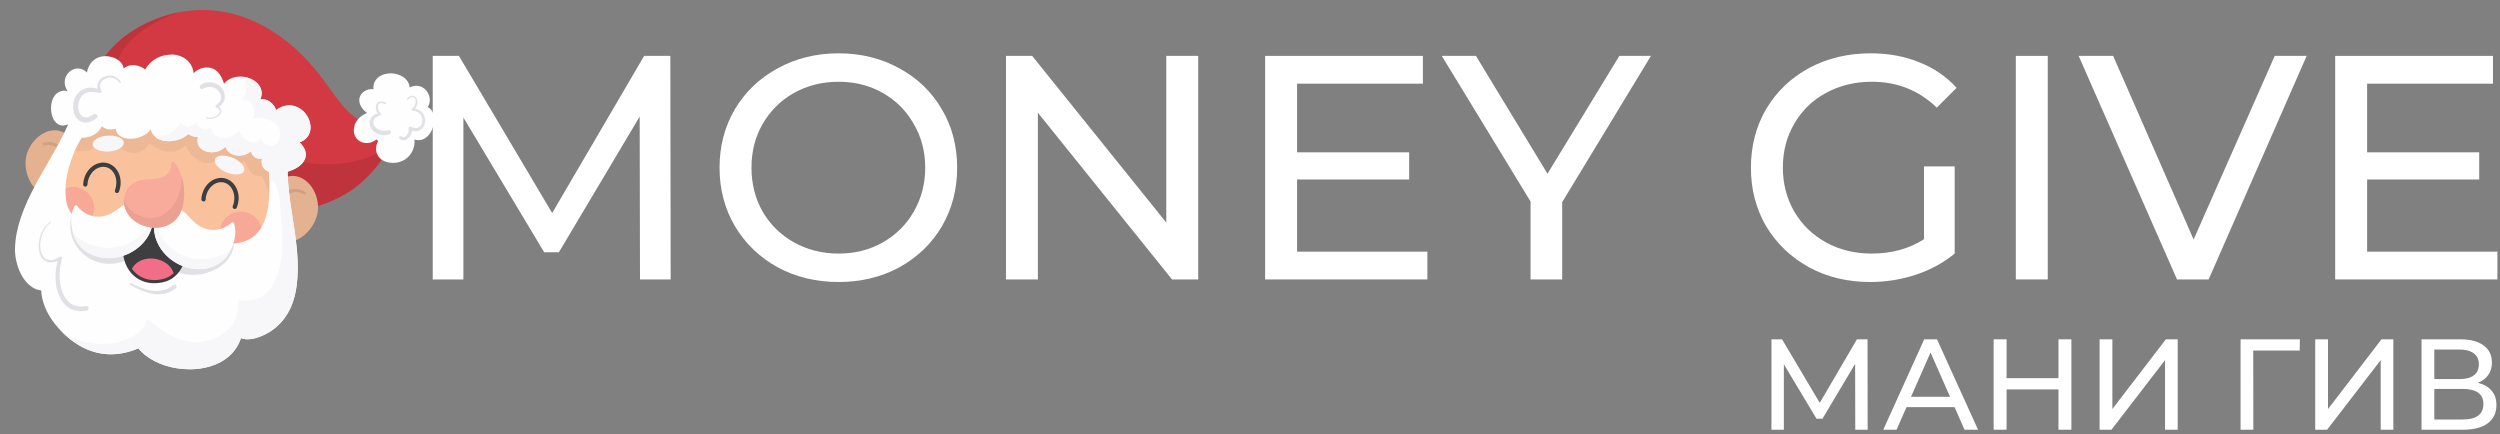 <svg width="501" height="87" viewBox="0 0 501 87" fill="none" xmlns="http://www.w3.org/2000/svg">
<rect x="0" y="0" width="501" height="87" fill="#808080" stroke="none"/>
<path d="M500.482 50.432V56H467.97V11.2H499.586V16.768H474.37V30.528H496.834V35.968H474.37V50.432H500.482Z" fill="white"/>
<path d="M462.257 11.2L442.609 56H436.273L416.561 11.2H423.473L439.601 48L455.857 11.2H462.257Z" fill="white"/>
<path d="M403.97 11.2H410.37V56H403.97V11.2Z" fill="white"/>
<path d="M385.572 33.344H391.716V50.816C389.498 52.651 386.916 54.059 383.972 55.04C381.028 56.021 377.956 56.512 374.756 56.512C370.234 56.512 366.159 55.531 362.532 53.568C358.906 51.563 356.047 48.832 353.956 45.376C351.908 41.877 350.884 37.952 350.884 33.6C350.884 29.248 351.908 25.323 353.956 21.824C356.047 18.325 358.906 15.595 362.532 13.632C366.202 11.669 370.319 10.688 374.884 10.688C378.468 10.688 381.711 11.285 384.612 12.48C387.556 13.632 390.052 15.339 392.1 17.6L388.132 21.568C384.548 18.112 380.218 16.384 375.14 16.384C371.727 16.384 368.655 17.131 365.924 18.624C363.236 20.075 361.124 22.123 359.588 24.768C358.052 27.371 357.284 30.315 357.284 33.6C357.284 36.843 358.052 39.787 359.588 42.432C361.124 45.035 363.236 47.083 365.924 48.576C368.655 50.069 371.706 50.816 375.076 50.816C379.087 50.816 382.586 49.856 385.572 47.936V33.344Z" fill="white"/>
<path d="M313.06 40.512V56H306.724V40.384L288.932 11.2H295.78L310.116 34.816L324.516 11.2H330.852L313.06 40.512Z" fill="white"/>
<path d="M286.045 50.432V56H253.533V11.2H285.149V16.768H259.933V30.528H282.397V35.968H259.933V50.432H286.045Z" fill="white"/>
<path d="M240.123 11.2V56H234.875L207.995 22.592V56H201.595V11.2H206.843L233.723 44.608V11.2H240.123Z" fill="white"/>
<path d="M168.069 56.512C163.546 56.512 159.471 55.531 155.845 53.568C152.218 51.563 149.359 48.811 147.269 45.312C145.221 41.813 144.197 37.909 144.197 33.6C144.197 29.291 145.221 25.387 147.269 21.888C149.359 18.389 152.218 15.659 155.845 13.696C159.471 11.691 163.546 10.688 168.069 10.688C172.549 10.688 176.602 11.691 180.229 13.696C183.855 15.659 186.693 18.389 188.741 21.888C190.789 25.344 191.813 29.248 191.813 33.6C191.813 37.952 190.789 41.877 188.741 45.376C186.693 48.832 183.855 51.563 180.229 53.568C176.602 55.531 172.549 56.512 168.069 56.512ZM168.069 50.816C171.354 50.816 174.298 50.069 176.901 48.576C179.546 47.083 181.615 45.035 183.109 42.432C184.645 39.787 185.413 36.843 185.413 33.6C185.413 30.357 184.645 27.435 183.109 24.832C181.615 22.187 179.546 20.117 176.901 18.624C174.298 17.131 171.354 16.384 168.069 16.384C164.783 16.384 161.797 17.131 159.109 18.624C156.463 20.117 154.373 22.187 152.837 24.832C151.343 27.435 150.597 30.357 150.597 33.6C150.597 36.843 151.343 39.787 152.837 42.432C154.373 45.035 156.463 47.083 159.109 48.576C161.797 50.069 164.783 50.816 168.069 50.816Z" fill="white"/>
<path d="M128.256 56L128.192 23.36L112 50.56H109.056L92.864 23.552V56H86.72V11.2H91.968L110.656 42.688L129.088 11.2H134.336L134.4 56H128.256Z" fill="white"/>
<path d="M496.557 76.721C497.782 77.014 498.705 77.54 499.326 78.299C499.964 79.041 500.284 79.999 500.284 81.172C500.284 82.742 499.706 83.958 498.55 84.821C497.411 85.683 495.746 86.115 493.555 86.115H485.274V68H493.064C495.048 68 496.592 68.405 497.696 69.216C498.817 70.01 499.378 71.157 499.378 72.658C499.378 73.641 499.128 74.478 498.627 75.168C498.144 75.858 497.454 76.376 496.557 76.721ZM487.836 75.97H492.883C494.142 75.97 495.099 75.72 495.755 75.22C496.428 74.72 496.764 73.986 496.764 73.02C496.764 72.054 496.428 71.321 495.755 70.821C495.082 70.303 494.125 70.044 492.883 70.044H487.836V75.97ZM493.504 84.07C496.281 84.07 497.67 83.035 497.67 80.965C497.67 79.93 497.316 79.171 496.609 78.688C495.919 78.187 494.884 77.937 493.504 77.937H487.836V84.07H493.504Z" fill="white"/>
<path d="M463.97 68H466.532V81.974L477.246 68H479.627V86.115H477.091V72.166L466.351 86.115H463.97V68Z" fill="white"/>
<path d="M460.862 70.251H451.546L451.572 86.115H449.01V68H460.888L460.862 70.251Z" fill="white"/>
<path d="M420.756 68H423.318V81.974L434.032 68H436.413V86.115H433.876V72.166L423.137 86.115H420.756V68Z" fill="white"/>
<path d="M415.107 68V86.115H412.519V78.041H402.116V86.115H399.528V68H402.116V75.789H412.519V68H415.107Z" fill="white"/>
<path d="M391.692 81.586H382.066L380.073 86.115H377.407L385.611 68H388.173L396.402 86.115H393.685L391.692 81.586ZM390.786 79.516L386.879 70.64L382.971 79.516H390.786Z" fill="white"/>
<path d="M371.795 86.115L371.769 72.917L365.222 83.915H364.031L357.484 72.994V86.115H355V68H357.122L364.678 80.732L372.131 68H374.253L374.279 86.115H371.795Z" fill="white"/>
<g clip-path="url(#clip0_929_5292)">
<path d="M40.574 2C39.182 2 37.795 2.119 36.443 2.351C34.842 2.628 33.212 3.078 31.591 3.686C30.085 4.255 28.594 4.981 27.158 5.842C25.885 6.603 24.682 7.498 23.584 8.507C21.287 10.608 19.642 13.066 18.832 15.612C18.603 16.319 18.434 17.036 18.325 17.743C18.22 18.42 18.176 19.147 18.18 19.963C18.186 20.675 18.26 21.412 18.404 22.153C18.568 23.014 18.777 23.77 19.045 24.472L19.115 24.65C19.209 24.883 19.438 25.036 19.692 25.036C19.766 25.036 19.841 25.021 19.91 24.996C20.059 24.937 20.184 24.823 20.243 24.68C20.323 24.502 20.293 24.339 20.253 24.205C20.184 23.953 20.114 23.696 20.055 23.449C19.736 22.138 19.587 20.848 19.607 19.612C19.637 18.742 19.751 17.871 19.945 17.026C20.04 17.179 20.144 17.332 20.243 17.481L20.427 17.748L20.83 18.341C21.178 18.855 21.531 19.37 21.879 19.889L22.296 20.507C23.111 21.723 23.932 22.939 24.762 24.146C25.194 24.774 25.671 25.441 26.253 26.242C26.775 26.959 27.302 27.651 27.824 28.299C28.922 29.669 30.09 30.949 31.298 32.111C33.366 34.104 35.757 35.904 38.406 37.456C39.669 38.198 41.006 38.875 42.373 39.473C43.68 40.047 45.107 40.566 46.613 41.016C49.466 41.867 52.404 42.326 55.356 42.381C55.526 42.381 55.69 42.381 55.858 42.381C58.657 42.381 61.421 41.96 64.07 41.13C65.467 40.695 66.854 40.116 68.196 39.414C68.917 39.038 69.533 38.677 70.08 38.316C70.626 37.956 71.183 37.545 71.79 37.051C72.983 36.077 74.091 34.984 75.075 33.807C76.119 32.556 76.994 31.291 77.675 30.049C78.55 28.457 79.077 26.89 79.246 25.392L79.3 25.377C79.44 25.347 79.524 25.174 79.509 25.041C79.494 24.902 79.355 24.744 79.201 24.744C79.181 24.744 79.161 24.744 79.146 24.749C78.102 25.011 77.079 25.14 76.099 25.14H75.915L75.96 25.15C75.15 25.115 74.379 25.001 73.669 24.799C73.022 24.601 72.386 24.314 71.78 23.948C70.974 23.444 70.214 22.811 69.448 22.025C68.559 21.085 67.758 20.042 67.087 19.147C66.68 18.598 66.282 18.044 65.884 17.491C65.497 16.947 65.104 16.408 64.706 15.869C62.708 13.184 60.516 10.831 58.195 8.888C55.69 6.786 52.99 5.125 50.167 3.948C47.249 2.742 44.232 2.084 41.2 2.01C40.991 2.005 40.782 2 40.569 2H40.574ZM31.055 30.049L31.045 30.04L31.035 30.02C31.099 30.089 31.164 30.158 31.229 30.227C31.179 30.178 31.129 30.129 31.084 30.074C31.079 30.069 31.075 30.064 31.07 30.059V30.049H31.055Z" fill="#D23943"/>
<path d="M31.587 3.681C30.085 4.25 28.594 4.972 27.153 5.837C25.88 6.598 24.672 7.493 23.574 8.502C21.277 10.603 19.632 13.061 18.822 15.612C18.593 16.324 18.424 17.046 18.315 17.743C18.21 18.425 18.166 19.147 18.171 19.963C18.175 20.675 18.255 21.417 18.394 22.153C18.558 23.019 18.772 23.775 19.04 24.472L19.11 24.65C19.204 24.883 19.438 25.041 19.692 25.041C19.766 25.041 19.841 25.026 19.915 25.001C20.064 24.942 20.189 24.823 20.253 24.68C20.338 24.497 20.303 24.334 20.263 24.2C20.189 23.948 20.124 23.691 20.064 23.444C19.746 22.134 19.597 20.848 19.622 19.612C19.652 18.732 19.766 17.866 19.955 17.031C20.035 17.184 20.139 17.337 20.243 17.486L20.427 17.758L20.83 18.351C21.193 18.885 21.536 19.389 21.879 19.899L22.296 20.517C23.111 21.733 23.932 22.949 24.762 24.161C25.189 24.784 25.666 25.451 26.253 26.257C26.81 27.014 27.337 27.706 27.824 28.314C28.937 29.698 30.105 30.979 31.298 32.126C33.366 34.119 35.762 35.918 38.411 37.471C39.679 38.218 41.011 38.895 42.378 39.488C43.68 40.062 45.107 40.581 46.618 41.031C49.471 41.881 52.414 42.341 55.366 42.396C55.53 42.396 55.699 42.396 55.868 42.396C58.672 42.396 61.441 41.975 64.085 41.145C65.487 40.705 66.874 40.126 68.211 39.424C68.921 39.053 69.543 38.697 70.1 38.326C70.641 37.97 71.203 37.555 71.814 37.061C73.012 36.087 74.116 34.994 75.1 33.817C76.144 32.566 77.019 31.3 77.7 30.054C77.958 29.59 78.182 29.125 78.381 28.665C77.844 29.224 77.237 29.713 76.591 30.134C75.612 30.766 74.548 31.261 73.45 31.646C72.317 32.047 71.148 32.339 69.96 32.546C68.852 32.734 67.734 32.858 66.61 32.907C65.243 32.962 63.871 32.912 62.514 32.754C60.988 32.581 59.472 32.274 58.011 31.795C56.584 31.33 55.192 30.712 53.93 29.896C53.303 29.496 52.707 29.056 52.145 28.571C51.827 28.289 51.509 28.007 51.191 27.726C50.898 27.464 50.604 27.206 50.311 26.949C49.108 25.896 47.885 24.878 46.593 23.938C46.593 23.938 46.593 23.938 46.598 23.943C45.778 23.355 44.933 22.796 44.053 22.292C43.586 22.025 43.104 21.763 42.617 21.52C42.139 21.283 41.652 21.07 41.16 20.878C41.17 20.878 41.175 20.883 41.185 20.887C40.236 20.527 39.256 20.24 38.262 20.032C37.298 19.829 36.324 19.681 35.344 19.572C35.334 19.572 35.329 19.572 35.319 19.572C33.406 19.355 31.482 19.246 29.568 19.014C28.907 18.93 28.246 18.841 27.595 18.697C27.033 18.574 26.472 18.42 25.935 18.208C25.438 18.01 24.96 17.768 24.538 17.441C24.324 17.278 24.125 17.1 23.951 16.897C23.802 16.719 23.658 16.532 23.549 16.329C23.425 16.101 23.315 15.859 23.251 15.612C23.181 15.365 23.131 15.108 23.116 14.85C23.096 14.534 23.102 14.218 23.141 13.906C23.176 13.624 23.231 13.342 23.3 13.061C23.534 12.126 23.922 11.231 24.424 10.415C24.956 9.55 25.597 8.754 26.317 8.037C27.083 7.271 27.923 6.579 28.813 5.956C29.757 5.293 30.756 4.705 31.785 4.18C32.829 3.651 33.903 3.187 35.001 2.781C35.334 2.658 35.672 2.539 36.01 2.43C34.559 2.707 33.078 3.132 31.611 3.686L31.587 3.681Z" fill="#BF333D"/>
<path d="M78.296 14.702C78.182 14.702 78.063 14.707 77.948 14.717C77.675 14.737 77.387 14.786 77.093 14.86C76.795 14.935 76.522 15.063 76.318 15.162C75.856 15.384 75.448 15.77 75.165 16.245C74.891 16.7 74.777 17.278 74.837 17.881C74.717 17.857 74.588 17.847 74.459 17.847C74.111 17.847 73.758 17.921 73.44 18.059C73.122 18.198 72.843 18.386 72.6 18.628C72.371 18.86 72.197 19.152 72.083 19.498C71.984 19.805 71.974 20.161 72.058 20.586C72.088 20.739 72.143 20.898 72.227 21.076C72.336 21.308 72.461 21.516 72.595 21.698C72.838 22.025 73.147 22.336 73.539 22.653C73.271 22.757 73.002 22.89 72.739 23.053C72.515 23.192 72.287 23.365 72.028 23.602C71.824 23.79 71.631 24.027 71.422 24.339C71.104 24.814 70.93 25.417 70.91 26.074C70.895 26.559 71.029 27.063 71.288 27.503C71.506 27.869 71.859 28.186 72.277 28.393C72.64 28.571 73.062 28.665 73.504 28.665H73.609C74.056 28.65 74.514 28.512 74.966 28.26C75.115 28.176 75.264 28.072 75.408 27.943C75.493 28.032 75.602 28.116 75.741 28.21C75.756 28.22 75.771 28.23 75.791 28.24C75.707 28.393 75.627 28.571 75.547 28.789C75.374 29.253 75.319 29.763 75.388 30.213C75.418 30.405 75.468 30.658 75.587 30.905C75.657 31.053 75.712 31.167 75.786 31.276C75.876 31.414 75.99 31.543 76.084 31.647C76.253 31.834 76.472 31.988 76.686 32.121C76.954 32.289 77.272 32.398 77.521 32.472C77.824 32.566 78.147 32.601 78.45 32.626C78.575 32.636 78.699 32.64 78.818 32.64C78.987 32.64 79.151 32.63 79.315 32.611C79.892 32.547 80.449 32.364 80.975 32.072C81.229 31.933 81.448 31.755 81.632 31.597C81.82 31.434 81.995 31.256 82.149 31.058C82.487 30.628 82.745 30.134 82.909 29.585C83.043 29.14 83.098 28.631 83.063 28.111C83.063 28.062 83.058 28.008 83.053 27.958C83.113 27.983 83.177 28.003 83.242 28.017C83.441 28.067 83.645 28.077 83.804 28.087H83.893C84.435 28.087 85.002 27.884 85.444 27.523C85.698 27.32 85.901 27.108 86.066 26.88C86.264 26.603 86.423 26.336 86.538 26.074C86.791 25.506 86.94 24.902 86.99 24.225C87.02 23.81 86.98 23.39 86.881 22.969C86.781 22.559 86.582 22.193 86.294 21.872C86.145 21.703 85.941 21.565 85.713 21.466C85.827 21.288 85.926 21.085 86.011 20.848C86.056 20.715 86.09 20.561 86.11 20.388C86.135 20.146 86.14 19.948 86.12 19.765C86.08 19.38 85.961 19.004 85.757 18.618C85.598 18.317 85.355 18.02 85.071 17.788C84.748 17.525 84.39 17.348 83.998 17.253C83.819 17.209 83.635 17.189 83.446 17.189C83.008 17.189 82.541 17.308 82.099 17.53C82.094 17.427 82.074 17.318 82.054 17.214C81.955 16.685 81.651 16.161 81.209 15.745C80.816 15.38 80.294 15.098 79.653 14.9C79.226 14.767 78.754 14.697 78.286 14.697L78.296 14.702Z" fill="#FEFEFE"/>
<path d="M76.094 20.368C75.791 20.442 75.552 20.665 75.428 20.942C75.289 21.253 75.289 21.604 75.353 21.931C75.408 22.217 75.532 22.484 75.697 22.732C75.627 22.751 75.552 22.776 75.483 22.801C75.304 22.865 75.125 22.944 74.966 23.043C74.687 23.216 74.439 23.449 74.28 23.735C74.136 23.992 74.061 24.284 74.056 24.576C74.056 24.897 74.141 25.204 74.27 25.491C74.325 25.609 74.394 25.723 74.469 25.832C74.568 25.975 74.672 26.109 74.797 26.232C75.06 26.494 75.363 26.692 75.701 26.84C76.412 27.167 77.237 27.186 77.983 26.954C78.097 26.919 78.197 26.86 78.261 26.756C78.326 26.652 78.351 26.529 78.321 26.41C78.296 26.297 78.222 26.193 78.122 26.133C78.028 26.074 77.884 26.039 77.774 26.074C77.575 26.138 77.377 26.183 77.168 26.207C76.954 26.222 76.745 26.212 76.532 26.183C76.323 26.143 76.119 26.079 75.925 25.99C75.756 25.906 75.602 25.807 75.453 25.693C75.314 25.575 75.189 25.441 75.08 25.298C75.001 25.179 74.931 25.055 74.876 24.922C74.841 24.813 74.812 24.704 74.797 24.591C74.792 24.487 74.797 24.388 74.807 24.289C74.827 24.2 74.856 24.116 74.891 24.027C74.936 23.938 74.991 23.854 75.055 23.775C75.14 23.681 75.234 23.597 75.339 23.518C75.562 23.369 75.801 23.266 76.044 23.162C76.084 23.147 76.129 23.132 76.169 23.122C76.248 23.098 76.313 23.043 76.338 22.964C76.363 22.885 76.343 22.791 76.288 22.732C76.204 22.648 76.129 22.559 76.059 22.465C75.96 22.321 75.88 22.173 75.811 22.01C75.761 21.871 75.726 21.728 75.706 21.584C75.701 21.481 75.706 21.372 75.716 21.268C75.731 21.189 75.756 21.115 75.786 21.041C75.811 20.986 75.846 20.942 75.88 20.892C75.915 20.853 75.95 20.818 75.99 20.788C76.04 20.754 76.089 20.729 76.144 20.704C76.213 20.68 76.283 20.67 76.358 20.66C76.457 20.66 76.546 20.66 76.646 20.675C76.835 20.709 77.014 20.774 77.188 20.853C77.272 20.887 77.372 20.823 77.391 20.744C77.421 20.65 77.367 20.576 77.282 20.536C77.009 20.413 76.71 20.324 76.412 20.324C76.308 20.324 76.198 20.334 76.094 20.363V20.368ZM76.348 20.665C76.348 20.665 76.328 20.665 76.318 20.665C76.328 20.665 76.338 20.665 76.348 20.665ZM76.661 20.685C76.661 20.685 76.676 20.685 76.681 20.685C76.676 20.685 76.666 20.685 76.661 20.685ZM76 20.784C76 20.784 75.995 20.788 75.99 20.793C75.99 20.793 75.995 20.788 76 20.784ZM75.89 20.882C75.89 20.882 75.885 20.892 75.88 20.892C75.88 20.892 75.885 20.882 75.89 20.882ZM75.716 21.248C75.716 21.248 75.716 21.258 75.716 21.263C75.716 21.263 75.716 21.253 75.716 21.248ZM75.96 26.015C75.96 26.015 75.98 26.025 75.99 26.029C75.98 26.029 75.97 26.02 75.96 26.015ZM77.138 26.212C77.138 26.212 77.108 26.212 77.093 26.217C77.108 26.217 77.123 26.217 77.138 26.212Z" fill="#E1E0E5"/>
<path d="M82.178 19.305C81.95 19.414 81.756 19.592 81.587 19.775C81.537 19.829 81.527 19.913 81.577 19.968C81.627 20.017 81.721 20.032 81.771 19.978C81.885 19.854 82.004 19.74 82.144 19.641C82.134 19.646 82.124 19.656 82.114 19.661C82.198 19.607 82.283 19.557 82.372 19.518C82.437 19.498 82.502 19.478 82.566 19.468C82.626 19.468 82.68 19.468 82.74 19.473C82.785 19.483 82.825 19.498 82.864 19.513C82.914 19.538 82.954 19.567 82.999 19.597C83.043 19.641 83.088 19.686 83.123 19.735C83.163 19.795 83.198 19.859 83.227 19.928C83.267 20.042 83.297 20.161 83.307 20.279C83.317 20.418 83.307 20.551 83.287 20.69C83.287 20.675 83.292 20.66 83.292 20.645C83.262 20.798 83.217 20.937 83.158 21.08C83.088 21.214 83.009 21.337 82.919 21.456C82.82 21.57 82.71 21.669 82.591 21.762C82.581 21.767 82.571 21.777 82.561 21.782C82.487 21.832 82.442 21.906 82.462 22C82.482 22.089 82.561 22.143 82.646 22.153C82.7 22.153 82.755 22.163 82.81 22.168C82.939 22.193 83.068 22.217 83.198 22.252C83.322 22.287 83.441 22.331 83.56 22.381C83.704 22.45 83.844 22.539 83.973 22.638C84.087 22.737 84.192 22.85 84.286 22.969C84.376 23.102 84.45 23.241 84.515 23.389C84.574 23.557 84.614 23.735 84.634 23.913C84.649 24.091 84.644 24.264 84.619 24.442C84.589 24.601 84.54 24.759 84.475 24.907C84.42 25.016 84.356 25.12 84.281 25.214C84.212 25.293 84.132 25.367 84.047 25.431C83.963 25.486 83.879 25.535 83.784 25.575C83.675 25.614 83.56 25.639 83.446 25.654C83.302 25.664 83.158 25.654 83.019 25.634C82.8 25.59 82.596 25.52 82.392 25.431C82.387 25.431 82.377 25.426 82.372 25.421C82.323 25.392 82.268 25.372 82.208 25.372C82.149 25.372 82.094 25.382 82.044 25.412C81.92 25.481 81.841 25.634 81.88 25.772C81.895 25.827 81.91 25.886 81.915 25.941C81.92 26.054 81.915 26.168 81.9 26.282C81.865 26.44 81.811 26.593 81.746 26.741C81.676 26.875 81.597 27.004 81.502 27.122C81.428 27.206 81.348 27.285 81.264 27.355C81.199 27.399 81.13 27.439 81.055 27.468C81.01 27.483 80.966 27.493 80.916 27.503C80.876 27.503 80.831 27.503 80.792 27.503C80.752 27.493 80.712 27.483 80.672 27.463C80.593 27.424 80.523 27.374 80.459 27.32C80.399 27.271 80.3 27.266 80.225 27.28C80.145 27.3 80.081 27.345 80.041 27.414C79.996 27.483 79.981 27.567 80.001 27.646C80.021 27.73 80.066 27.78 80.135 27.829C80.265 27.938 80.409 28.017 80.573 28.067C80.742 28.121 80.926 28.116 81.1 28.086C81.249 28.062 81.393 27.997 81.522 27.923C81.676 27.834 81.811 27.716 81.93 27.587C82.178 27.325 82.357 27.004 82.472 26.662C82.526 26.509 82.556 26.346 82.571 26.188C82.76 26.242 82.954 26.277 83.158 26.292C83.312 26.302 83.466 26.292 83.62 26.267C83.774 26.247 83.918 26.193 84.057 26.138C84.316 26.029 84.535 25.847 84.709 25.634C84.878 25.431 84.997 25.194 85.081 24.947C85.255 24.423 85.236 23.834 85.042 23.325C84.937 23.048 84.788 22.796 84.594 22.569C84.4 22.341 84.147 22.158 83.879 22.025C83.71 21.941 83.531 21.876 83.347 21.832C83.277 21.817 83.202 21.802 83.128 21.792C83.347 21.545 83.516 21.253 83.6 20.927C83.7 20.536 83.675 20.111 83.496 19.745C83.421 19.592 83.307 19.459 83.173 19.355C83.043 19.251 82.879 19.201 82.72 19.186C82.695 19.186 82.676 19.186 82.651 19.186C82.492 19.186 82.328 19.241 82.183 19.31L82.178 19.305ZM82.606 19.468C82.606 19.468 82.591 19.468 82.581 19.468C82.591 19.468 82.596 19.468 82.606 19.468ZM82.845 19.508C82.845 19.508 82.859 19.513 82.864 19.518C82.859 19.518 82.85 19.513 82.845 19.508ZM82.979 19.582C82.979 19.582 82.994 19.597 83.004 19.602C82.994 19.597 82.989 19.587 82.979 19.582ZM83.312 20.264C83.312 20.264 83.312 20.279 83.312 20.289C83.312 20.284 83.312 20.274 83.312 20.264ZM82.914 21.471C82.914 21.471 82.904 21.486 82.899 21.491C82.904 21.486 82.909 21.476 82.914 21.471ZM83.978 22.643C83.978 22.643 84.003 22.662 84.013 22.672C83.998 22.662 83.988 22.652 83.978 22.643ZM84.296 22.989C84.296 22.989 84.306 23.004 84.311 23.009C84.306 23.004 84.301 22.994 84.296 22.989ZM84.5 23.355C84.5 23.355 84.51 23.374 84.51 23.389C84.51 23.379 84.5 23.369 84.5 23.355ZM84.614 24.477C84.614 24.477 84.614 24.492 84.614 24.502C84.614 24.492 84.614 24.487 84.614 24.477ZM84.49 24.882C84.49 24.882 84.485 24.897 84.48 24.902C84.48 24.897 84.485 24.887 84.49 24.882ZM84.301 25.194C84.301 25.194 84.291 25.204 84.286 25.209C84.291 25.204 84.296 25.199 84.301 25.194ZM84.276 25.229C84.276 25.229 84.261 25.248 84.256 25.253C84.261 25.243 84.271 25.233 84.276 25.229ZM82.397 25.441C82.397 25.441 82.407 25.446 82.417 25.451C82.412 25.451 82.407 25.446 82.397 25.441ZM81.11 27.459C81.11 27.459 81.095 27.459 81.09 27.463C81.095 27.463 81.105 27.463 81.11 27.459Z" fill="#E1E0E5"/>
<path d="M58.657 35.256C58.538 35.256 58.418 35.261 58.304 35.271C57.772 35.31 57.211 35.488 56.674 35.775C56.172 36.042 55.694 36.408 55.217 36.892C55.033 36.892 54.889 37.021 54.874 37.174C54.78 38.232 54.695 39.295 54.611 40.353C54.412 42.826 54.208 45.377 53.915 47.884C53.895 48.062 54.019 48.225 54.198 48.245H54.243C54.298 48.334 54.367 48.408 54.452 48.438C54.705 48.517 54.998 48.606 55.292 48.665C55.53 48.709 55.794 48.744 56.092 48.764C56.226 48.774 56.355 48.774 56.49 48.774C56.867 48.774 57.245 48.739 57.623 48.675C58.578 48.512 59.512 48.131 60.397 47.543C61.207 46.999 61.938 46.262 62.504 45.412C63.071 44.556 63.464 43.597 63.638 42.638C63.792 41.773 63.757 40.828 63.538 39.904C63.329 39.023 62.967 38.203 62.455 37.466C62.226 37.135 61.953 36.818 61.615 36.502C61.336 36.235 61.008 36.002 60.62 35.78C60.297 35.597 59.934 35.454 59.507 35.35C59.248 35.285 58.965 35.256 58.667 35.256H58.657Z" fill="#E4B290"/>
<path d="M57.553 38.178C56.947 38.43 56.41 38.811 55.933 39.256C55.699 39.473 55.491 39.716 55.307 39.978C55.113 40.255 54.939 40.551 54.815 40.868C54.76 41.011 54.735 41.154 54.795 41.303C54.844 41.441 54.949 41.555 55.078 41.614C55.346 41.743 55.714 41.634 55.834 41.352C55.978 41.006 56.152 40.675 56.356 40.358C56.589 40.022 56.853 39.706 57.156 39.424C57.409 39.206 57.678 39.014 57.976 38.855C58.239 38.727 58.508 38.623 58.791 38.559C59.025 38.514 59.258 38.494 59.497 38.499C59.741 38.514 59.974 38.559 60.203 38.633C60.412 38.712 60.611 38.811 60.799 38.925C60.804 38.925 60.814 38.934 60.819 38.939C60.884 38.984 60.944 39.014 61.028 39.004C61.103 38.999 61.172 38.964 61.217 38.905C61.311 38.796 61.316 38.593 61.187 38.509C60.655 38.153 60.059 37.916 59.417 37.861C59.323 37.852 59.229 37.852 59.134 37.852C58.592 37.852 58.056 37.975 57.553 38.183V38.178ZM59.507 38.494C59.507 38.494 59.542 38.494 59.557 38.494C59.542 38.494 59.522 38.494 59.507 38.494ZM60.765 38.9C60.765 38.9 60.779 38.91 60.785 38.915C60.779 38.915 60.77 38.905 60.765 38.9Z" fill="#CFA182"/>
<path d="M12.101 26.287C12.216 26.321 12.325 26.361 12.434 26.405C12.927 26.598 13.414 26.934 13.846 27.364C14.244 27.765 14.592 28.255 14.91 28.858C15.084 28.912 15.183 29.075 15.153 29.229C14.93 30.267 14.696 31.305 14.463 32.343C13.921 34.761 13.359 37.263 12.897 39.74C12.862 39.918 12.693 40.032 12.519 40.002L12.479 39.992C12.4 40.062 12.315 40.111 12.226 40.111C11.962 40.111 11.654 40.111 11.356 40.081C11.112 40.057 10.854 40.012 10.56 39.943C10.431 39.913 10.302 39.879 10.178 39.839C9.82 39.73 9.467 39.587 9.124 39.414C8.259 38.979 7.479 38.341 6.808 37.52C6.191 36.764 5.714 35.844 5.426 34.865C5.138 33.881 5.048 32.848 5.167 31.879C5.277 31.009 5.59 30.114 6.072 29.293C6.529 28.512 7.126 27.834 7.832 27.28C8.15 27.028 8.503 26.811 8.92 26.603C9.268 26.43 9.646 26.301 10.083 26.203C10.446 26.119 10.834 26.094 11.271 26.119C11.54 26.133 11.818 26.188 12.101 26.272V26.287Z" fill="#E4B290"/>
<path d="M12.29 29.402C12.797 29.822 13.195 30.341 13.523 30.905C13.682 31.182 13.806 31.473 13.906 31.775C14.01 32.096 14.09 32.428 14.114 32.769C14.124 32.922 14.104 33.066 14.005 33.189C13.921 33.308 13.786 33.387 13.637 33.407C13.344 33.451 13.026 33.239 12.996 32.937C12.961 32.566 12.892 32.195 12.792 31.834C12.673 31.444 12.509 31.063 12.305 30.707C12.131 30.425 11.927 30.163 11.694 29.921C11.48 29.718 11.251 29.545 11.003 29.397C10.794 29.283 10.575 29.199 10.347 29.13C10.113 29.075 9.874 29.046 9.631 29.046C9.407 29.061 9.188 29.095 8.97 29.15C8.96 29.15 8.955 29.15 8.945 29.159C8.87 29.184 8.806 29.194 8.726 29.159C8.657 29.135 8.602 29.08 8.572 29.011C8.517 28.883 8.572 28.685 8.716 28.64C9.333 28.457 9.969 28.403 10.6 28.537C10.695 28.556 10.784 28.581 10.873 28.611C11.39 28.769 11.868 29.046 12.29 29.392V29.402ZM10.332 29.135C10.332 29.135 10.302 29.125 10.282 29.12C10.297 29.12 10.312 29.13 10.332 29.135ZM9.01 29.15C9.01 29.15 8.995 29.15 8.985 29.154C8.995 29.154 9 29.154 9.01 29.15Z" fill="#CFA182"/>
<path d="M29.658 20.161C28.127 20.161 26.606 20.274 25.13 20.507C24.061 20.67 22.962 20.907 21.864 21.209C21.347 21.352 20.83 21.516 20.328 21.674L20.253 21.698C19.886 21.812 19.403 21.971 18.926 22.153C18.911 22.124 18.891 22.094 18.866 22.074C18.807 22.02 18.727 21.99 18.648 21.99C18.553 21.99 18.464 22.03 18.409 22.099C16.809 23.958 15.367 25.98 14.124 28.102C12.787 30.381 11.743 32.715 11.028 35.038C10.257 37.53 9.919 39.963 10.024 42.262C10.078 43.449 10.267 44.63 10.585 45.783C10.899 46.915 11.376 48.042 12.007 49.13C12.598 50.153 13.374 51.172 14.313 52.151C15.079 52.947 15.949 53.703 16.908 54.401C18.712 55.716 20.8 56.804 23.121 57.624C25.314 58.406 27.689 58.944 30.18 59.231C31.537 59.385 32.929 59.464 34.31 59.464C35.359 59.464 36.423 59.419 37.472 59.33C39.853 59.127 42.179 58.692 44.386 58.04C45.649 57.669 46.668 57.288 47.592 56.848C48.616 56.359 49.581 55.765 50.45 55.083C51.285 54.425 52.061 53.669 52.757 52.833C53.408 52.047 54.009 51.152 54.531 50.183C55.506 48.388 56.192 46.327 56.579 44.047C56.937 41.926 57.012 39.666 56.793 37.333C56.694 36.265 56.52 35.127 56.271 33.965C56.062 32.986 55.784 31.839 55.327 30.771C54.914 29.817 54.362 28.912 53.691 28.092C53.06 27.32 52.304 26.598 51.45 25.951C49.919 24.789 48.05 23.83 45.748 23.014C43.934 22.371 41.911 21.842 39.386 21.338C38.277 21.115 37.179 20.922 36.343 20.784C35.474 20.636 34.758 20.527 34.092 20.443C33.326 20.349 32.521 20.27 31.701 20.215C31.035 20.171 30.349 20.146 29.668 20.146L29.658 20.161Z" fill="#F9C29D"/>
<path d="M25.135 20.492C24.061 20.66 22.962 20.897 21.869 21.199C21.427 21.323 20.974 21.461 20.542 21.599L20.418 21.639L20.333 21.669L20.258 21.688C19.856 21.812 19.384 21.965 18.926 22.143C18.926 22.119 18.906 22.089 18.877 22.064C18.817 22.01 18.732 21.98 18.648 21.98C18.549 21.98 18.459 22.02 18.399 22.089C16.794 23.958 15.357 25.98 14.115 28.096C13.936 28.398 13.767 28.7 13.598 29.006C13.752 29.204 13.926 29.382 14.12 29.535C14.353 29.713 14.612 29.861 14.88 29.98C15.203 30.114 15.536 30.203 15.884 30.252C15.879 30.252 15.869 30.252 15.864 30.252C16.247 30.302 16.635 30.302 17.017 30.252H17.023C17.023 30.252 17.037 30.252 17.042 30.252H17.037C17.37 30.208 17.694 30.119 18.007 29.995C18.28 29.881 18.544 29.738 18.787 29.56C18.986 29.407 19.17 29.233 19.334 29.031C19.334 29.031 19.334 29.031 19.334 29.026C19.334 29.026 19.334 29.026 19.339 29.021C19.339 29.021 19.339 29.021 19.339 29.016C19.468 28.848 19.577 28.665 19.667 28.477C19.692 28.428 19.766 28.408 19.811 28.438C20.298 28.759 20.775 29.1 21.317 29.328C21.501 29.402 21.69 29.456 21.889 29.486C21.993 29.496 22.098 29.5 22.207 29.486C22.306 29.471 22.396 29.446 22.49 29.407C22.48 29.407 22.47 29.412 22.465 29.416C22.53 29.387 22.59 29.352 22.649 29.313C22.694 29.278 22.744 29.238 22.784 29.199C22.818 29.164 22.848 29.13 22.878 29.09C22.918 29.036 22.962 28.976 22.992 28.917C23.022 28.863 23.052 28.808 23.082 28.749C23.097 28.714 23.136 28.7 23.176 28.695C23.216 28.695 23.246 28.719 23.271 28.749C23.3 28.788 23.325 28.828 23.355 28.868C23.355 28.868 23.355 28.863 23.35 28.858C23.479 29.026 23.619 29.189 23.768 29.337C23.902 29.471 24.046 29.595 24.195 29.713C24.354 29.832 24.518 29.945 24.692 30.044C24.851 30.138 25.02 30.217 25.189 30.292C25.179 30.292 25.174 30.287 25.165 30.282C25.348 30.361 25.537 30.425 25.731 30.48C25.915 30.529 26.099 30.569 26.288 30.593H26.283C26.283 30.593 26.288 30.593 26.293 30.593C26.298 30.593 26.308 30.593 26.313 30.593C26.482 30.613 26.651 30.623 26.82 30.623C26.989 30.623 27.158 30.613 27.327 30.593C27.327 30.593 27.337 30.593 27.342 30.593C27.625 30.549 27.903 30.475 28.172 30.366C28.301 30.311 28.435 30.247 28.559 30.178C28.669 30.119 28.768 30.049 28.868 29.98C28.868 29.98 28.868 29.975 28.873 29.975C28.873 29.975 28.883 29.97 28.888 29.965C28.997 29.881 29.106 29.792 29.206 29.693C29.315 29.585 29.414 29.476 29.504 29.362C29.504 29.362 29.504 29.367 29.499 29.372C29.504 29.367 29.509 29.362 29.509 29.357H29.504C29.504 29.357 29.504 29.357 29.509 29.357C29.509 29.357 29.509 29.352 29.514 29.352C29.663 29.154 29.792 28.947 29.907 28.724C29.931 28.675 30.006 28.66 30.056 28.69C30.105 28.719 30.12 28.784 30.09 28.833L30.085 28.843C30.085 28.843 30.105 28.838 30.115 28.838C30.135 28.838 30.155 28.843 30.17 28.853C30.756 29.298 31.388 29.674 32.069 29.96C32.059 29.96 32.049 29.955 32.044 29.951C32.307 30.059 32.581 30.158 32.859 30.232C33.108 30.302 33.361 30.356 33.615 30.39C33.828 30.415 34.037 30.435 34.251 30.435C34.445 30.435 34.644 30.42 34.837 30.395C34.828 30.395 34.818 30.395 34.808 30.4C34.962 30.376 35.116 30.351 35.265 30.306C35.414 30.267 35.558 30.217 35.697 30.163C35.861 30.094 36.026 30.02 36.18 29.931C36.324 29.842 36.463 29.753 36.597 29.649C36.592 29.654 36.582 29.659 36.577 29.664C36.756 29.525 36.92 29.377 37.079 29.219C37.104 29.194 37.144 29.184 37.184 29.194C37.223 29.204 37.243 29.233 37.258 29.268C37.268 29.293 37.278 29.318 37.288 29.347C37.288 29.347 37.288 29.342 37.283 29.337C37.472 29.773 37.711 30.178 37.999 30.559C38.322 30.974 38.69 31.355 39.102 31.681C39.102 31.681 39.102 31.681 39.107 31.681C39.112 31.681 39.107 31.681 39.107 31.686C39.107 31.686 39.112 31.691 39.117 31.691C39.48 31.973 39.873 32.21 40.3 32.393C40.614 32.522 40.932 32.615 41.265 32.665H41.255C41.394 32.685 41.538 32.695 41.682 32.695C41.826 32.695 41.956 32.685 42.095 32.67C42.09 32.67 42.085 32.67 42.08 32.67C42.313 32.635 42.532 32.576 42.751 32.492C42.87 32.442 42.989 32.388 43.099 32.324C43.203 32.264 43.303 32.195 43.397 32.126C43.521 32.032 43.641 31.928 43.755 31.819C43.864 31.706 43.969 31.587 44.068 31.463C44.063 31.468 44.058 31.478 44.053 31.483C44.148 31.364 44.232 31.246 44.312 31.122C44.342 31.073 44.406 31.053 44.461 31.083C44.496 31.102 44.516 31.142 44.511 31.186C44.52 31.192 44.53 31.201 44.535 31.211C44.615 31.355 44.694 31.493 44.794 31.627C44.873 31.735 44.953 31.839 45.037 31.938C45.142 32.052 45.251 32.166 45.37 32.264C45.48 32.358 45.594 32.442 45.713 32.526C45.823 32.596 45.937 32.665 46.051 32.719C46.166 32.774 46.28 32.818 46.399 32.858C46.494 32.887 46.588 32.912 46.688 32.932C46.787 32.952 46.882 32.962 46.981 32.967C47.07 32.967 47.155 32.971 47.244 32.967C47.334 32.962 47.423 32.952 47.513 32.932C47.503 32.932 47.493 32.932 47.488 32.937C47.597 32.917 47.702 32.892 47.806 32.853C47.886 32.823 47.965 32.794 48.045 32.754C48.149 32.705 48.253 32.645 48.348 32.581C48.447 32.517 48.537 32.442 48.626 32.368C48.626 32.368 48.626 32.368 48.631 32.363C48.676 32.324 48.726 32.279 48.765 32.235C48.795 32.21 48.825 32.195 48.87 32.2C48.895 32.205 48.925 32.225 48.939 32.245C49.168 32.64 49.367 33.056 49.586 33.456C49.794 33.832 50.013 34.198 50.296 34.524C50.291 34.519 50.282 34.509 50.276 34.504C50.361 34.598 50.45 34.687 50.545 34.771C50.624 34.84 50.699 34.9 50.783 34.954C50.863 35.004 50.943 35.053 51.027 35.093C51.107 35.132 51.186 35.167 51.271 35.196C51.271 35.196 51.286 35.196 51.291 35.201C51.38 35.226 51.465 35.251 51.559 35.266C51.658 35.281 51.753 35.295 51.852 35.3C51.852 35.3 51.867 35.3 51.877 35.3C51.877 35.3 51.872 35.3 51.867 35.3C52.041 35.305 52.215 35.3 52.389 35.276C52.449 35.271 52.498 35.32 52.503 35.374C52.503 35.394 52.503 35.414 52.493 35.429C53.179 36.462 53.607 37.644 53.84 38.855C54.099 40.2 54.139 41.585 54.02 42.949C53.935 43.948 53.766 44.942 53.522 45.911C53.284 46.85 52.986 47.775 52.603 48.67C52.245 49.501 51.827 50.311 51.33 51.068C51.097 51.419 50.848 51.755 50.575 52.077C50.207 52.507 49.819 52.917 49.412 53.308C48.587 54.099 47.692 54.811 46.732 55.439C45.773 56.067 44.764 56.615 43.715 57.075C42.651 57.54 41.553 57.926 40.434 58.217C39.182 58.544 37.909 58.781 36.627 58.949C35.305 59.127 33.973 59.236 32.64 59.295C32.193 59.315 31.751 59.33 31.303 59.335C32.307 59.419 33.321 59.459 34.316 59.459C35.31 59.459 36.418 59.414 37.477 59.325C39.858 59.122 42.184 58.687 44.391 58.035C45.654 57.664 46.673 57.283 47.597 56.843C48.621 56.353 49.586 55.765 50.46 55.078C51.295 54.425 52.071 53.669 52.767 52.828C53.423 52.037 54.02 51.147 54.546 50.178C55.521 48.378 56.212 46.311 56.594 44.042C56.952 41.926 57.022 39.666 56.808 37.328C56.709 36.269 56.535 35.132 56.286 33.955C56.077 32.976 55.799 31.829 55.337 30.761C54.924 29.807 54.377 28.907 53.701 28.076C53.065 27.3 52.309 26.583 51.459 25.936C49.929 24.774 48.06 23.814 45.753 22.999C43.949 22.361 41.926 21.827 39.391 21.318C38.347 21.11 37.318 20.932 36.349 20.764C35.489 20.62 34.773 20.512 34.097 20.423C33.326 20.329 32.526 20.255 31.706 20.195C31.01 20.151 30.329 20.126 29.673 20.126C28.157 20.126 26.636 20.245 25.15 20.472L25.135 20.492ZM37.283 29.342C37.283 29.342 37.288 29.352 37.288 29.357C37.288 29.352 37.283 29.347 37.283 29.342ZM17.037 30.242C17.037 30.242 17.027 30.242 17.023 30.242C17.023 30.242 17.037 30.242 17.042 30.242H17.037ZM41.26 32.665C41.26 32.665 41.27 32.665 41.275 32.665C41.27 32.665 41.265 32.665 41.26 32.665ZM51.256 35.196C51.256 35.196 51.261 35.196 51.266 35.196C51.266 35.196 51.261 35.196 51.256 35.196ZM51.842 35.305H51.852H51.837H51.842Z" fill="#EDB895"/>
<path d="M48.616 32.368C48.616 32.368 48.616 32.368 48.611 32.373C48.611 32.373 48.616 32.368 48.621 32.363L48.616 32.368Z" fill="#EDB895"/>
<path opacity="0.3" d="M12.708 37.916C10.625 38.969 9.8 41.511 10.864 43.577C11.922 45.649 14.477 46.47 16.555 45.412C18.633 44.359 19.463 41.817 18.399 39.751C17.34 37.679 14.786 36.858 12.708 37.916Z" fill="#F26D86"/>
<path opacity="0.3" d="M46.344 42.856C44.262 43.909 43.437 46.45 44.5 48.517C45.559 50.589 48.114 51.409 50.192 50.351C52.275 49.298 53.1 46.757 52.036 44.69C50.977 42.618 48.422 41.797 46.344 42.856Z" fill="#F26D86"/>
<path d="M29.509 29.356L29.513 29.352L29.509 29.356Z" fill="#EDB895"/>
<path d="M14.472 23.483C14.438 23.483 14.403 23.488 14.368 23.503C14.293 23.528 14.204 23.587 14.174 23.666C13.329 25.847 12.245 27.899 11.296 29.619C10.784 30.539 10.257 31.464 9.735 32.368L9.621 32.571L9.507 32.769C8.95 33.733 8.393 34.697 7.856 35.671C6.932 37.328 5.754 39.528 4.814 41.867C3.89 44.176 3.328 46.267 3.109 48.275C2.99 49.402 2.97 50.262 3.06 51.063C3.149 51.894 3.343 52.739 3.626 53.575C3.929 54.455 4.327 55.251 4.809 55.933C5.331 56.675 5.947 57.258 6.638 57.664C7.116 57.946 7.677 58.139 8.259 58.213C8.299 59.216 8.522 60.26 8.92 61.303C9.308 62.326 9.864 63.345 10.575 64.339C11.226 65.249 11.997 66.129 12.872 66.954C13.781 67.81 14.751 68.546 15.755 69.155C16.679 69.713 17.668 70.158 18.702 70.475C19.662 70.771 20.681 70.939 21.739 70.984C21.893 70.989 22.048 70.994 22.207 70.994C23.042 70.994 23.927 70.9 24.841 70.717C25.771 70.529 26.71 70.233 27.719 69.812C28.092 70.277 28.539 70.717 29.041 71.118C29.603 71.567 30.224 71.968 30.89 72.319C32.198 73.006 33.669 73.496 35.265 73.768C36.184 73.921 37.104 74 38.004 74C38.66 74 39.321 73.956 39.972 73.876C41.587 73.664 43.044 73.199 44.301 72.502C45.246 71.978 46.096 71.286 46.767 70.495C47.115 70.079 47.423 69.629 47.682 69.155C47.806 68.922 47.92 68.68 48.035 68.418C48.089 68.279 48.149 68.136 48.199 67.998C48.228 67.914 48.258 67.825 48.283 67.736C48.417 67.805 48.581 67.859 48.745 67.894C48.999 67.953 49.257 67.973 49.476 67.988C49.536 67.988 49.595 67.988 49.655 67.988C50.028 67.988 50.44 67.933 50.952 67.82C51.41 67.716 51.902 67.558 52.444 67.325C52.921 67.127 53.398 66.885 53.865 66.608C55.645 65.56 57.096 63.973 58.06 62.025C58.91 60.314 59.392 58.322 59.586 55.755C59.755 53.471 59.656 51.048 59.258 47.914C59.084 46.559 58.871 45.164 58.647 43.74C58.055 39.953 57.444 36.042 57.678 32.136C57.683 32.052 57.623 31.958 57.568 31.909C57.509 31.854 57.429 31.82 57.345 31.82C57.24 31.825 57.156 31.859 57.096 31.928C57.032 32.003 57.012 32.077 57.007 32.171C56.982 32.566 56.967 32.996 56.957 33.565C56.559 33.323 56.097 33.194 55.63 33.184H55.575C55.232 33.184 54.889 33.258 54.581 33.402V32.883C54.581 32.527 54.576 32.176 54.576 31.82C54.576 31.637 54.422 31.488 54.243 31.488C54.153 31.488 54.074 31.523 54.004 31.587C53.94 31.651 53.905 31.736 53.905 31.82C53.905 32.497 53.925 33.169 53.945 33.842L53.9 33.881C53.85 33.936 53.795 34.005 53.786 34.114C53.781 34.198 53.81 34.282 53.865 34.351C53.895 34.381 53.93 34.406 53.969 34.425L53.979 34.964C53.989 35.34 53.994 35.716 53.999 36.087C54.019 37.362 54.014 39.038 53.825 40.71C53.81 40.863 53.791 41.011 53.771 41.164C53.592 42.475 53.308 43.582 52.906 44.556L52.891 44.606C52.608 45.248 52.27 45.827 51.897 46.316C51.564 46.742 51.186 47.117 50.768 47.439C50.371 47.736 49.928 47.998 49.446 48.205C48.83 48.462 48.134 48.65 47.388 48.754C46.886 48.818 46.354 48.853 45.808 48.853C45.201 48.853 44.575 48.813 43.953 48.734H43.909C42.661 48.551 41.453 48.225 40.315 47.75C39.326 47.335 38.391 46.796 37.536 46.148C36.781 45.56 36.11 44.898 35.543 44.176C35.031 43.503 34.604 42.771 34.271 42.005C34.241 41.931 34.146 41.871 34.072 41.852L34.027 41.827C33.281 41.431 32.451 41.239 31.497 41.239C30.384 41.239 29.295 41.491 28.475 41.713C28.445 41.699 28.405 41.694 28.37 41.694C28.34 41.694 28.316 41.694 28.286 41.708C28.196 41.733 28.147 41.782 28.087 41.862C28.037 41.926 28.017 41.956 27.993 41.985L28.062 41.941C27.625 42.45 27.152 42.915 26.645 43.31C26.044 43.76 25.358 44.156 24.608 44.472C23.698 44.843 22.729 45.105 21.739 45.244C21.232 45.308 20.715 45.343 20.213 45.343C19.751 45.343 19.294 45.313 18.861 45.258C18.096 45.15 17.375 44.957 16.729 44.685C16.237 44.467 15.784 44.205 15.382 43.904C15.019 43.617 14.686 43.291 14.398 42.93C14.124 42.569 13.896 42.178 13.712 41.768C13.478 41.209 13.309 40.576 13.205 39.834C13.061 38.727 13.081 37.54 13.254 36.215L13.225 36.255C13.508 34.371 14.055 32.443 14.86 30.534L14.815 30.574C15.362 29.343 15.924 28.284 16.53 27.35C16.61 27.296 16.664 27.216 16.674 27.122C16.908 26.781 17.102 26.514 17.286 26.282C17.335 26.213 17.34 26.099 17.32 26.02C17.301 25.936 17.241 25.867 17.166 25.822C17.117 25.792 17.062 25.773 17.002 25.773C16.968 25.773 16.938 25.773 16.908 25.788C16.814 25.812 16.764 25.867 16.709 25.936C16.654 26.005 16.6 26.079 16.55 26.153C16.465 25.782 16.291 25.446 16.033 25.169C15.804 24.917 15.501 24.729 15.163 24.621C14.979 24.561 14.775 24.532 14.562 24.532L14.771 24.017L14.785 23.973C14.82 23.879 14.835 23.805 14.805 23.716C14.78 23.632 14.721 23.562 14.646 23.523C14.597 23.498 14.542 23.483 14.492 23.483H14.472Z" fill="#FEFEFE"/>
<path d="M53.98 31.572C53.915 31.636 53.88 31.72 53.88 31.814C53.88 32.492 53.9 33.164 53.92 33.837L53.88 33.866C53.831 33.926 53.771 33.995 53.761 34.109C53.756 34.193 53.786 34.282 53.846 34.356C53.88 34.385 53.91 34.41 53.95 34.43V34.964C53.96 35.32 53.97 35.676 53.975 36.032C54.034 36.042 54.094 36.052 54.154 36.066C54.233 36.081 54.313 36.096 54.387 36.126C54.467 36.156 54.546 36.195 54.616 36.245C54.691 36.299 54.755 36.358 54.815 36.422C55.038 36.68 55.193 36.991 55.327 37.298C55.476 37.654 55.605 38.015 55.705 38.385C56.142 39.997 56.202 41.673 56.306 43.33C56.356 44.091 56.415 44.858 56.46 45.624C56.505 46.43 56.545 47.231 56.55 48.037C56.559 48.848 56.545 49.654 56.485 50.465C56.425 51.266 56.336 52.066 56.182 52.853C56.053 53.51 55.893 54.163 55.685 54.796C55.471 55.434 55.222 56.052 54.914 56.65C54.656 57.154 54.362 57.649 54.01 58.094C53.721 58.46 53.398 58.796 53.03 59.078C52.692 59.34 52.319 59.562 51.922 59.725C51.519 59.894 51.097 60.017 50.664 60.096C50.192 60.185 49.715 60.23 49.233 60.254C48.716 60.279 48.204 60.284 47.687 60.274C47.771 60.981 47.776 61.703 47.652 62.405C47.592 62.766 47.503 63.117 47.383 63.463C47.269 63.78 47.135 64.096 46.971 64.393C46.618 65.036 46.156 65.619 45.614 66.114C45.306 66.39 44.978 66.643 44.635 66.875C44.456 66.994 44.277 67.107 44.093 67.211C43.879 67.335 43.66 67.453 43.442 67.562C42.82 67.869 42.174 68.126 41.503 68.294C40.887 68.452 40.256 68.551 39.619 68.571C38.993 68.591 38.367 68.551 37.75 68.442C37.149 68.334 36.557 68.18 35.986 67.973C34.783 67.537 33.65 66.924 32.581 66.222C31.492 65.51 30.473 64.709 29.469 63.879C29.41 64.151 29.33 64.413 29.226 64.67C29.052 65.09 28.823 65.49 28.535 65.851C28.246 66.212 27.918 66.539 27.56 66.82C26.795 67.419 25.91 67.864 24.991 68.185C24.046 68.511 23.072 68.729 22.078 68.843C21.088 68.957 20.084 68.986 19.09 68.887C17.917 68.774 16.759 68.516 15.646 68.126C14.562 67.745 13.518 67.251 12.549 66.643C12.658 66.751 12.768 66.855 12.877 66.959C13.796 67.819 14.766 68.556 15.765 69.154C16.694 69.718 17.684 70.158 18.712 70.474C19.672 70.771 20.696 70.944 21.755 70.989C21.909 70.994 22.063 70.999 22.217 70.999C23.052 70.999 23.937 70.905 24.851 70.722C25.781 70.529 26.725 70.232 27.729 69.812C28.092 70.272 28.535 70.717 29.042 71.122C29.603 71.572 30.23 71.978 30.896 72.324C32.198 73.011 33.669 73.5 35.27 73.777C36.204 73.931 37.129 74.01 38.009 74.01C38.645 74.01 39.306 73.965 39.972 73.886C41.598 73.668 43.054 73.204 44.307 72.507C45.256 71.983 46.106 71.29 46.772 70.499C47.125 70.079 47.428 69.629 47.687 69.154C47.816 68.917 47.93 68.68 48.04 68.422C48.094 68.284 48.154 68.141 48.204 68.002C48.233 67.918 48.263 67.829 48.288 67.74C48.403 67.809 48.562 67.864 48.741 67.903C48.984 67.963 49.238 67.987 49.476 68.002C49.536 68.002 49.596 68.002 49.655 68.002C50.028 68.002 50.441 67.948 50.958 67.834C51.43 67.725 51.917 67.562 52.454 67.335C52.926 67.137 53.408 66.895 53.875 66.618C55.66 65.57 57.111 63.983 58.075 62.029C58.925 60.314 59.413 58.321 59.602 55.755C59.771 53.466 59.671 51.043 59.273 47.913C59.099 46.554 58.886 45.164 58.662 43.74C58.071 39.953 57.459 36.042 57.693 32.131C57.698 32.047 57.638 31.948 57.583 31.898C57.524 31.839 57.439 31.805 57.35 31.805C57.245 31.809 57.156 31.849 57.096 31.913C57.032 31.987 57.012 32.062 57.002 32.165C56.982 32.536 56.962 32.966 56.952 33.56C56.564 33.312 56.107 33.174 55.635 33.169H55.58C55.237 33.169 54.894 33.248 54.586 33.392L54.601 32.877C54.596 32.521 54.591 32.17 54.591 31.814C54.591 31.627 54.437 31.468 54.248 31.468C54.159 31.468 54.074 31.508 54.005 31.572H53.98Z" fill="#F7F7F9"/>
<path d="M14.254 43.32C14.174 43.8 14.115 44.274 14.09 44.759C14.065 45.214 14.09 45.673 14.144 46.123C14.239 46.969 14.497 47.795 14.88 48.556C15.069 48.932 15.293 49.288 15.541 49.629C15.775 49.95 16.023 50.267 16.302 50.544C16.6 50.845 16.923 51.122 17.266 51.379C17.584 51.617 17.927 51.809 18.275 51.997C18.916 52.339 19.622 52.561 20.333 52.709C21.088 52.868 21.849 52.917 22.619 52.843C23.017 52.808 23.41 52.749 23.797 52.66C24.21 52.566 24.608 52.428 25.005 52.274C25.373 52.131 25.731 51.963 26.074 51.77C26.467 51.547 26.835 51.29 27.188 51.018C27.272 50.939 27.327 50.85 27.361 50.742C27.406 50.583 27.391 50.41 27.312 50.267C27.232 50.123 27.098 50.01 26.939 49.965C26.795 49.921 26.591 49.926 26.462 50.015C25.875 50.41 25.254 50.746 24.598 51.008C23.981 51.236 23.34 51.394 22.689 51.478C21.958 51.552 21.218 51.533 20.492 51.429C19.851 51.32 19.22 51.112 18.623 50.855C18.345 50.727 18.081 50.578 17.818 50.42C17.554 50.262 17.296 50.089 17.052 49.896C17.067 49.911 17.087 49.926 17.102 49.936C17.082 49.916 17.062 49.901 17.037 49.881C17.027 49.871 17.012 49.861 17.003 49.852C17.012 49.861 17.027 49.871 17.037 49.876C16.838 49.708 16.645 49.54 16.466 49.357C16.257 49.145 16.073 48.912 15.894 48.68C15.566 48.205 15.298 47.701 15.089 47.162C15.099 47.191 15.109 47.221 15.119 47.251C14.885 46.633 14.736 45.995 14.656 45.342C14.592 44.729 14.612 44.096 14.706 43.483C14.706 43.473 14.706 43.459 14.711 43.449C14.731 43.325 14.686 43.196 14.552 43.157C14.532 43.152 14.512 43.147 14.487 43.147C14.388 43.147 14.274 43.206 14.259 43.315L14.254 43.32ZM20.388 51.414C20.388 51.414 20.422 51.414 20.437 51.419C20.422 51.419 20.402 51.419 20.388 51.414ZM20.502 51.429C20.502 51.429 20.537 51.434 20.557 51.439C20.537 51.439 20.522 51.434 20.502 51.429ZM17.032 49.881C17.032 49.881 17.042 49.886 17.047 49.891C17.042 49.891 17.037 49.881 17.032 49.876V49.881Z" fill="#E1E0E5"/>
<path d="M46.196 49.145C46.196 49.145 46.191 49.184 46.186 49.209C46.131 49.575 46.032 49.931 45.892 50.272C45.728 50.648 45.52 50.999 45.271 51.325C44.953 51.721 44.585 52.072 44.182 52.378C43.66 52.754 43.089 53.056 42.497 53.293C42.517 53.288 42.532 53.278 42.552 53.273C42.527 53.283 42.502 53.293 42.472 53.303C42.462 53.303 42.448 53.313 42.438 53.318C42.448 53.318 42.458 53.308 42.468 53.303C42.105 53.436 41.737 53.555 41.364 53.649C40.986 53.743 40.608 53.802 40.226 53.847C40.241 53.847 40.255 53.847 40.27 53.847C40.255 53.847 40.236 53.847 40.221 53.852C40.191 53.852 40.161 53.857 40.131 53.862C40.151 53.862 40.176 53.857 40.196 53.852C39.455 53.931 38.71 53.931 37.974 53.837C37.402 53.748 36.841 53.605 36.309 53.387C36.11 53.303 35.916 53.209 35.722 53.125C35.672 53.105 35.623 53.085 35.568 53.061C35.459 53.031 35.354 53.031 35.245 53.056C35.081 53.095 34.937 53.204 34.847 53.352C34.678 53.644 34.773 54.05 35.076 54.218C35.364 54.376 35.672 54.499 35.976 54.623C36.175 54.707 36.383 54.771 36.597 54.831C37.054 54.954 37.527 55.023 37.994 55.063C38.446 55.103 38.908 55.098 39.366 55.063C39.863 55.023 40.36 54.954 40.847 54.836C41.782 54.608 42.701 54.267 43.536 53.788C43.949 53.55 44.341 53.268 44.704 52.967C45.052 52.685 45.365 52.368 45.644 52.017C45.962 51.617 46.23 51.192 46.429 50.722C46.648 50.218 46.782 49.694 46.847 49.15C46.867 48.972 46.688 48.823 46.524 48.818C46.524 48.818 46.524 48.818 46.519 48.818C46.33 48.818 46.215 48.967 46.191 49.14L46.196 49.145ZM44.237 52.339C44.237 52.339 44.207 52.358 44.192 52.368C44.207 52.358 44.222 52.349 44.237 52.339ZM40.201 53.852C40.201 53.852 40.216 53.852 40.226 53.852C40.226 53.852 40.226 53.852 40.231 53.852C40.221 53.852 40.211 53.852 40.201 53.852ZM42.472 53.303C42.477 53.303 42.487 53.298 42.492 53.293C42.482 53.293 42.477 53.298 42.468 53.303H42.472Z" fill="#E1E0E5"/>
<path d="M42.159 52.309C41.881 52.477 41.597 52.62 41.294 52.744C40.742 52.947 40.166 53.08 39.584 53.149C39.008 53.204 38.431 53.194 37.855 53.125C37.591 53.085 37.328 53.026 37.069 52.961C36.93 52.927 36.791 52.882 36.657 52.833C36.522 52.788 36.393 52.724 36.254 52.699C36.169 52.68 36.085 52.675 36.001 52.699C35.871 52.734 35.757 52.818 35.687 52.932C35.583 53.11 35.593 53.387 35.762 53.53C35.827 53.584 35.891 53.639 35.966 53.683C36.015 53.713 36.075 53.738 36.13 53.762C36.284 53.832 36.443 53.896 36.602 53.955C36.88 54.059 37.164 54.128 37.452 54.188C38.048 54.306 38.665 54.346 39.271 54.311C39.878 54.277 40.484 54.168 41.066 53.985C41.622 53.807 42.164 53.55 42.641 53.209C42.761 53.125 42.85 53.041 42.89 52.897C42.925 52.769 42.91 52.635 42.845 52.516C42.756 52.358 42.572 52.254 42.388 52.254C42.308 52.254 42.224 52.274 42.154 52.319L42.159 52.309ZM41.409 52.699C41.409 52.699 41.369 52.714 41.349 52.724C41.369 52.719 41.389 52.709 41.409 52.699ZM38.63 53.337C38.63 53.337 38.655 53.337 38.67 53.342C38.66 53.342 38.65 53.342 38.64 53.342C38.64 53.342 38.635 53.342 38.63 53.342V53.337ZM40.559 53.367C40.559 53.367 40.554 53.367 40.549 53.367C40.544 53.367 40.534 53.367 40.529 53.367C40.539 53.367 40.549 53.367 40.554 53.367H40.559Z" fill="#E1E0E5"/>
<path d="M10.059 44.448C8.985 45.214 8.309 46.41 7.976 47.666C7.812 48.284 7.737 48.927 7.757 49.57C7.777 50.144 7.886 50.717 8.135 51.241C8.274 51.543 8.473 51.825 8.716 52.047C8.975 52.284 9.288 52.448 9.631 52.527C10.019 52.621 10.421 52.601 10.809 52.532C11.068 52.487 11.326 52.408 11.575 52.314C11.535 52.428 11.505 52.537 11.47 52.65C11.371 53.001 11.306 53.362 11.246 53.723C11.137 54.445 11.097 55.177 11.132 55.904C11.167 56.66 11.266 57.417 11.46 58.148C11.555 58.514 11.684 58.87 11.828 59.221C11.957 59.533 12.116 59.839 12.295 60.131C12.773 60.903 13.448 61.57 14.284 61.951C14.507 62.05 14.726 62.139 14.96 62.203C15.218 62.277 15.486 62.316 15.75 62.346C16.297 62.401 16.858 62.351 17.395 62.242C17.644 62.193 17.798 61.921 17.738 61.679C17.708 61.56 17.634 61.456 17.529 61.392C17.415 61.323 17.296 61.313 17.172 61.333C17.042 61.357 16.913 61.372 16.784 61.392C16.804 61.392 16.824 61.392 16.838 61.387C16.819 61.387 16.799 61.387 16.779 61.392C16.759 61.392 16.734 61.397 16.709 61.402C16.729 61.402 16.749 61.397 16.774 61.397C16.366 61.436 15.954 61.431 15.551 61.367C15.243 61.308 14.945 61.219 14.656 61.09C14.403 60.967 14.169 60.818 13.946 60.645C13.677 60.418 13.439 60.161 13.23 59.879C12.956 59.488 12.733 59.063 12.549 58.623C12.261 57.877 12.082 57.09 11.992 56.294C11.898 55.315 11.922 54.322 12.082 53.347C12.116 53.13 12.161 52.917 12.211 52.705C12.265 52.458 12.335 52.215 12.375 51.968C12.375 51.988 12.37 52.003 12.365 52.022C12.38 51.948 12.405 51.879 12.425 51.81C12.459 51.711 12.43 51.592 12.36 51.518C12.271 51.424 12.111 51.389 11.997 51.464C11.729 51.637 11.445 51.785 11.147 51.909C10.889 52.008 10.62 52.082 10.342 52.116C10.153 52.131 9.969 52.131 9.78 52.102C9.626 52.072 9.472 52.022 9.328 51.958C9.343 51.963 9.363 51.973 9.377 51.978C9.238 51.914 9.109 51.83 8.985 51.736C8.87 51.637 8.766 51.523 8.672 51.404C8.528 51.206 8.413 50.989 8.324 50.757C8.329 50.771 8.334 50.786 8.339 50.801C8.209 50.46 8.13 50.104 8.09 49.743C8.04 49.224 8.06 48.7 8.145 48.185C8.244 47.622 8.403 47.073 8.642 46.554C8.642 46.559 8.637 46.569 8.632 46.574C8.831 46.144 9.079 45.738 9.377 45.372C9.373 45.382 9.363 45.387 9.358 45.397C9.586 45.12 9.845 44.873 10.133 44.66C10.133 44.66 10.143 44.655 10.143 44.65C10.198 44.611 10.227 44.551 10.193 44.487C10.173 44.448 10.128 44.423 10.083 44.423C10.063 44.423 10.044 44.428 10.029 44.438L10.059 44.448ZM8.17 48.176C8.17 48.176 8.17 48.185 8.17 48.191C8.17 48.191 8.17 48.181 8.17 48.176ZM11.833 51.721C11.833 51.721 11.833 51.721 11.833 51.726C11.833 51.731 11.828 51.74 11.823 51.745C11.823 51.736 11.833 51.731 11.833 51.721ZM8.985 51.731C8.985 51.731 8.995 51.736 9 51.74C9 51.74 8.99 51.736 8.985 51.731ZM12.519 58.519C12.519 58.519 12.529 58.544 12.534 58.554C12.534 58.544 12.524 58.529 12.519 58.519ZM16.789 61.402C16.789 61.402 16.789 61.402 16.784 61.402H16.789Z" fill="#E1E0E5"/>
<path d="M26.054 56.803C25.994 56.902 26.024 57.041 26.124 57.1C26.472 57.298 26.82 57.496 27.172 57.679C27.535 57.867 27.908 58.039 28.286 58.198C29.037 58.509 29.827 58.752 30.627 58.885C31.427 59.014 32.243 59.023 33.038 58.85C33.868 58.667 34.633 58.267 35.275 57.718C35.439 57.575 35.434 57.308 35.29 57.154C35.215 57.075 35.111 57.031 35.001 57.031C34.892 57.031 34.803 57.07 34.723 57.14C34.639 57.209 34.549 57.278 34.459 57.342C34.121 57.58 33.764 57.782 33.376 57.946C32.958 58.104 32.531 58.203 32.089 58.262C31.507 58.326 30.92 58.306 30.344 58.222C30.369 58.227 30.398 58.232 30.423 58.237C29.494 58.099 28.599 57.802 27.744 57.436C27.754 57.436 27.759 57.446 27.769 57.446C27.282 57.234 26.81 57.001 26.347 56.739C26.312 56.719 26.273 56.709 26.233 56.709C26.158 56.709 26.089 56.744 26.049 56.808L26.054 56.803ZM33.45 57.916C33.45 57.916 33.431 57.921 33.421 57.926C33.431 57.926 33.441 57.921 33.45 57.916ZM27.744 57.431C27.744 57.431 27.719 57.422 27.709 57.416C27.719 57.416 27.734 57.426 27.744 57.431Z" fill="#E1E0E5"/>
<path d="M29.926 51.523C29.827 51.523 29.727 51.523 29.628 51.528C28.803 51.572 28.047 51.81 27.441 52.225C26.984 52.542 26.601 52.986 26.347 53.526C26.208 53.6 26.144 53.773 26.198 53.921C26.417 54.549 26.954 55.088 27.794 55.523C28.132 55.696 28.52 55.849 29.017 55.998C29.404 56.111 29.817 56.2 30.279 56.27C30.677 56.324 31.084 56.354 31.487 56.354C31.82 56.354 32.148 56.319 32.501 56.24C32.964 56.141 33.366 56.013 33.719 55.844C34.166 55.632 34.46 55.404 34.654 55.132C34.768 54.974 34.837 54.806 34.867 54.628C34.902 54.445 34.877 54.242 34.798 54.015C34.723 53.792 34.574 53.6 34.47 53.466C34.35 53.323 34.221 53.184 34.067 53.041C33.818 52.809 33.51 52.586 33.133 52.368C32.809 52.181 32.456 52.022 32.059 51.884C31.358 51.642 30.637 51.518 29.921 51.518L29.926 51.523Z" fill="#F26D86"/>
<path d="M30.736 45.125C30.548 45.125 30.354 45.135 30.165 45.15C29.772 45.179 29.404 45.244 29.066 45.333C28.728 45.422 28.385 45.555 28.052 45.733C27.764 45.886 27.471 46.084 27.183 46.327C26.949 46.519 26.725 46.752 26.452 47.073C26.059 47.538 25.711 48.111 25.358 48.873L25.318 48.962C25.338 48.833 25.358 48.705 25.378 48.576C25.463 48.092 25.602 47.572 25.781 47.063C25.806 46.989 25.801 46.9 25.761 46.826C25.721 46.747 25.646 46.682 25.562 46.658C25.532 46.648 25.497 46.643 25.468 46.643C25.328 46.643 25.204 46.737 25.154 46.87C24.692 48.156 24.523 49.52 24.662 50.821C24.628 50.94 24.647 51.043 24.702 51.123C24.752 51.459 24.821 51.8 24.916 52.136C25.03 52.537 25.179 52.932 25.363 53.308C25.527 53.654 25.736 53.995 26.004 54.356C26.467 54.994 27.078 55.543 27.774 55.948C28.485 56.364 29.305 56.626 30.21 56.724C30.423 56.749 30.652 56.759 30.881 56.759C31.109 56.759 31.358 56.749 31.606 56.724C32.173 56.67 32.67 56.576 33.127 56.443C34.027 56.176 34.857 55.642 35.528 54.905C35.941 54.45 36.294 53.921 36.577 53.333C36.642 53.308 36.696 53.263 36.731 53.204C36.99 52.705 37.278 52.126 37.437 51.513C37.576 50.969 37.586 50.41 37.462 49.862C37.407 49.609 37.313 49.343 37.164 49.016C37.059 48.789 36.925 48.556 36.746 48.279C36.473 47.864 36.14 47.469 35.767 47.118C34.425 45.852 32.591 45.125 30.736 45.125ZM29.698 51.815C29.857 51.8 30.021 51.795 30.185 51.795C30.503 51.795 30.826 51.82 31.144 51.874C31.631 51.963 32.093 52.106 32.521 52.299C32.909 52.482 33.262 52.705 33.58 52.962C33.868 53.214 34.107 53.471 34.306 53.743C34.484 54.005 34.639 54.292 34.753 54.593V54.584C34.763 54.628 34.783 54.682 34.798 54.742C34.614 54.915 34.42 55.073 34.226 55.212C33.903 55.429 33.56 55.612 33.202 55.751C32.74 55.914 32.218 56.027 31.606 56.092C31.378 56.111 31.149 56.121 30.925 56.121C30.567 56.121 30.22 56.092 29.881 56.042C29.409 55.958 28.957 55.815 28.535 55.627C28.127 55.434 27.744 55.192 27.391 54.905C27.038 54.603 26.725 54.257 26.447 53.877C26.566 53.629 26.71 53.412 26.884 53.199C27.083 52.972 27.312 52.764 27.555 52.586C27.844 52.393 28.137 52.235 28.45 52.111C28.828 51.973 29.23 51.879 29.648 51.83C29.648 51.83 29.673 51.83 29.673 51.825C29.673 51.825 29.683 51.825 29.688 51.82C29.688 51.82 29.688 51.82 29.693 51.82L29.698 51.815Z" fill="#3E3E40"/>
<path d="M34.306 10.949H34.236C33.227 10.949 32.213 11.216 31.308 11.72C30.389 12.235 29.623 12.996 29.091 13.921C29.012 13.842 28.907 13.772 28.778 13.693C28.559 13.555 28.306 13.436 28.017 13.318C27.575 13.139 27.103 13.046 26.655 13.046C26.616 13.046 26.576 13.046 26.536 13.046C26.019 13.065 25.522 13.219 25.1 13.491C24.985 13.565 24.871 13.649 24.772 13.738C24.727 13.179 24.429 12.754 24.185 12.487C24.031 12.319 23.847 12.161 23.618 12.002C23.43 11.869 23.221 11.755 22.987 11.651C22.49 11.434 21.958 11.3 21.401 11.266C21.317 11.261 21.233 11.256 21.148 11.256C20.77 11.256 20.397 11.31 20.04 11.409C19.562 11.543 19.125 11.775 18.732 12.101C18.345 12.423 18.016 12.863 17.783 13.372C17.619 13.723 17.494 14.118 17.41 14.554C17.326 14.44 17.196 14.321 17.017 14.188C16.719 13.97 16.366 13.822 16.013 13.758C15.874 13.733 15.735 13.723 15.596 13.723C15.387 13.723 15.173 13.753 14.974 13.807C14.661 13.886 14.358 14.039 14.045 14.277C13.791 14.465 13.563 14.722 13.369 15.038C13.185 15.33 13.061 15.666 13.001 16.012C12.936 16.393 12.951 16.779 13.041 17.154C13.125 17.52 13.299 17.891 13.563 18.262C13.374 18.203 13.17 18.173 12.946 18.173C12.897 18.173 12.842 18.173 12.787 18.178C12.534 18.193 12.3 18.242 12.086 18.321C11.972 18.366 11.863 18.41 11.758 18.465C11.649 18.529 11.545 18.603 11.44 18.677C11.038 18.979 10.784 19.409 10.64 19.715C10.441 20.141 10.312 20.605 10.252 21.135C10.197 21.594 10.212 22.084 10.297 22.588C10.377 23.063 10.521 23.503 10.724 23.893C10.933 24.294 11.226 24.625 11.569 24.853C11.868 25.05 12.236 25.159 12.603 25.159C12.658 25.159 12.713 25.159 12.767 25.154C13.115 25.125 13.448 25.021 13.796 24.843C13.712 25.159 13.707 25.481 13.776 25.787C13.886 26.297 14.224 26.756 14.736 27.088C14.954 27.231 15.213 27.35 15.511 27.434C15.77 27.513 16.063 27.562 16.411 27.587C16.49 27.592 16.565 27.592 16.645 27.592C17.196 27.592 17.763 27.478 18.32 27.256C18.822 27.058 19.294 26.746 19.682 26.351C19.98 26.049 20.223 25.693 20.407 25.293C20.77 25.624 21.233 25.837 21.73 25.916C21.884 25.936 22.028 25.945 22.157 25.945C22.505 25.945 22.858 25.881 23.201 25.753C23.191 25.857 23.211 25.98 23.251 26.123C23.32 26.386 23.449 26.643 23.643 26.875C23.797 27.068 24.006 27.236 24.265 27.379C24.488 27.508 24.762 27.612 25.065 27.691C25.383 27.77 25.736 27.809 26.104 27.809C26.367 27.809 26.66 27.79 26.974 27.745C27.625 27.646 28.271 27.429 28.843 27.117C29.091 26.984 29.335 26.816 29.568 26.623C29.767 26.46 29.956 26.257 30.15 26.005L30.234 25.891C30.244 26.039 30.289 26.207 30.359 26.386C30.572 26.934 30.985 27.399 31.547 27.73C32.044 28.027 32.67 28.21 33.406 28.274C33.555 28.284 33.704 28.294 33.853 28.294C34.37 28.294 34.912 28.22 35.454 28.076C36.378 27.834 37.178 27.409 37.76 26.84C37.84 26.91 37.934 26.974 38.043 27.033C38.242 27.147 38.471 27.241 38.744 27.325C39.042 27.419 39.366 27.473 39.728 27.493C39.659 27.696 39.619 27.918 39.609 28.156C39.604 28.467 39.669 28.788 39.808 29.1C39.917 29.347 40.096 29.584 40.335 29.792C40.564 29.99 40.832 30.148 41.155 30.277C41.414 30.381 41.717 30.455 42.09 30.494C42.209 30.509 42.333 30.514 42.452 30.514C42.641 30.514 42.85 30.499 43.084 30.47C43.76 30.371 44.411 30.079 44.923 29.634C45.022 29.545 45.122 29.451 45.211 29.347C45.211 29.402 45.231 29.466 45.256 29.52C45.37 29.807 45.539 30.074 45.758 30.316C46.141 30.732 46.702 31.023 47.344 31.127C47.538 31.157 47.736 31.172 47.935 31.172C48.81 31.172 49.695 30.855 50.361 30.306C50.361 30.43 50.396 30.564 50.455 30.707C50.584 31.033 50.823 31.31 51.141 31.518C51.405 31.696 51.753 31.795 52.12 31.805C52.27 31.805 52.409 31.79 52.563 31.76C52.483 32.017 52.453 32.269 52.468 32.531C52.478 32.754 52.518 32.957 52.588 33.135C52.623 33.233 52.662 33.327 52.712 33.421C52.762 33.51 52.821 33.594 52.881 33.678C53.11 33.975 53.418 34.203 53.85 34.386C54.188 34.534 54.586 34.623 55.098 34.672C55.262 34.687 55.431 34.692 55.595 34.692C55.883 34.692 56.191 34.672 56.535 34.628C57.007 34.568 57.489 34.46 57.966 34.306C58.468 34.143 58.925 33.941 59.338 33.708C59.765 33.466 60.138 33.189 60.446 32.873C61.063 32.24 61.361 31.488 61.286 30.751C61.242 30.321 61.093 29.891 60.839 29.481C60.64 29.154 60.387 28.838 60.059 28.517C60.566 28.343 61.008 28.076 61.361 27.725C61.774 27.32 62.067 26.771 62.186 26.193C62.295 25.644 62.266 25.036 62.102 24.442C61.948 23.874 61.664 23.325 61.262 22.801C60.948 22.386 60.551 22.029 60.093 21.733C59.631 21.436 59.089 21.233 58.533 21.149C58.354 21.125 58.18 21.11 58.006 21.11C57.613 21.11 57.225 21.169 56.848 21.288C56.346 21.441 55.839 21.708 55.346 22.074C55.267 21.797 55.133 21.53 54.964 21.273C54.71 20.882 54.382 20.556 53.989 20.304C53.835 20.2 53.656 20.111 53.413 20.022C53.194 19.938 52.971 19.898 52.782 19.874C52.692 19.859 52.608 19.854 52.518 19.854C52.404 19.854 52.289 19.864 52.175 19.874C52.389 19.444 52.478 18.999 52.459 18.549C52.439 18.237 52.364 17.936 52.23 17.614C52.13 17.367 51.966 17.115 51.728 16.838C51.345 16.388 50.798 16.017 50.112 15.73C49.506 15.478 48.82 15.34 48.129 15.34C47.398 15.345 46.697 15.508 46.096 15.814C45.644 16.042 45.236 16.368 44.888 16.784C44.734 16.264 44.49 15.587 44.083 14.979C43.819 14.588 43.501 14.262 43.129 14.01C42.771 13.768 42.343 13.609 41.881 13.55C41.747 13.53 41.602 13.52 41.443 13.52C40.762 13.52 40.062 13.728 39.47 14.104C39.207 14.267 38.978 14.465 38.779 14.682C38.779 14.504 38.754 14.296 38.7 14.074C38.55 13.441 38.237 12.843 37.795 12.353C37.606 12.136 37.367 11.938 37.079 11.735C36.84 11.567 36.577 11.429 36.239 11.29C35.682 11.053 35.051 10.929 34.365 10.915H34.295L34.306 10.949Z" fill="#FEFEFE"/>
<path d="M49.227 16.106C49.327 16.408 49.387 16.72 49.411 17.036C49.466 17.698 49.387 18.381 49.128 18.999C49.004 19.296 48.84 19.582 48.626 19.825C48.562 19.899 48.497 19.968 48.427 20.037C48.492 20.022 48.562 20.012 48.631 20.008C48.88 19.983 49.133 19.993 49.367 20.067C49.585 20.131 49.784 20.235 49.963 20.373C50.147 20.517 50.306 20.69 50.431 20.888C50.714 21.318 50.868 21.832 50.913 22.346C50.952 22.811 50.908 23.286 50.764 23.731C51.096 23.651 51.44 23.617 51.782 23.612C52.22 23.612 52.657 23.651 53.08 23.75C53.502 23.849 53.92 23.988 54.308 24.186C54.502 24.284 54.685 24.393 54.859 24.517C55.014 24.626 55.158 24.744 55.292 24.878C55.545 25.13 55.774 25.422 55.918 25.748C55.993 25.921 56.057 26.094 56.097 26.277C56.137 26.455 56.162 26.633 56.162 26.816C56.172 27.236 56.102 27.666 55.943 28.057C55.809 28.378 55.605 28.68 55.322 28.888C55.068 29.076 54.77 29.199 54.457 29.229C54.144 29.258 53.825 29.204 53.532 29.076C53.219 28.937 52.936 28.724 52.722 28.457C52.603 28.304 52.493 28.146 52.414 27.968C52.374 27.884 52.339 27.805 52.309 27.716C52.304 27.696 52.294 27.676 52.289 27.657C52.24 27.731 52.185 27.805 52.126 27.874C52.031 27.983 51.937 28.087 51.822 28.171C51.723 28.245 51.628 28.314 51.519 28.369C51.415 28.418 51.31 28.462 51.201 28.492C50.982 28.546 50.758 28.561 50.53 28.527C50.291 28.497 50.063 28.423 49.844 28.319C49.595 28.2 49.367 28.052 49.158 27.879C48.944 27.706 48.75 27.513 48.576 27.3C48.412 27.098 48.253 26.88 48.129 26.643C48.039 26.475 47.96 26.302 47.895 26.129C47.697 26.336 47.488 26.529 47.259 26.702C47.001 26.9 46.732 27.083 46.444 27.236C46.171 27.375 45.887 27.498 45.589 27.577C45.311 27.651 45.022 27.701 44.734 27.696C44.461 27.696 44.182 27.657 43.924 27.562C43.665 27.469 43.422 27.34 43.208 27.162C42.965 26.964 42.761 26.722 42.602 26.45C42.443 26.183 42.323 25.901 42.224 25.61C42.159 25.654 42.09 25.703 42.015 25.738C41.935 25.782 41.856 25.822 41.772 25.857C41.632 25.916 41.488 25.951 41.339 25.97C41.061 26.01 40.772 25.96 40.519 25.842C40.231 25.708 39.977 25.511 39.763 25.283C39.559 25.066 39.376 24.833 39.207 24.591C39.122 24.695 39.038 24.799 38.933 24.883C38.814 24.982 38.69 25.076 38.55 25.145C38.401 25.219 38.247 25.283 38.083 25.313C37.939 25.337 37.795 25.357 37.646 25.352C37.482 25.343 37.318 25.323 37.159 25.273C37.014 25.229 36.875 25.169 36.741 25.095C36.592 25.006 36.443 24.902 36.319 24.779C36.249 24.71 36.179 24.64 36.12 24.561C36.035 24.774 35.936 24.977 35.812 25.169C35.667 25.402 35.503 25.619 35.315 25.817C34.922 26.233 34.45 26.579 33.933 26.831C33.411 27.088 32.849 27.266 32.267 27.35C31.974 27.39 31.681 27.419 31.383 27.414C31.263 27.414 31.149 27.409 31.03 27.399C31.169 27.523 31.328 27.632 31.497 27.736C31.989 28.032 32.615 28.215 33.361 28.284C33.51 28.294 33.659 28.304 33.808 28.304C34.325 28.304 34.867 28.23 35.414 28.082C36.339 27.839 37.139 27.414 37.72 26.846C37.78 26.91 37.879 26.974 37.994 27.038C38.193 27.157 38.421 27.251 38.695 27.33C38.983 27.424 39.306 27.479 39.684 27.503C39.609 27.676 39.565 27.899 39.554 28.156C39.55 28.467 39.614 28.789 39.753 29.1C39.858 29.343 40.042 29.585 40.28 29.797C40.509 29.99 40.777 30.153 41.105 30.282C41.359 30.386 41.662 30.46 42.045 30.504C42.164 30.519 42.288 30.524 42.408 30.524C42.587 30.524 42.791 30.509 43.039 30.48C43.72 30.376 44.376 30.079 44.888 29.644C44.992 29.555 45.087 29.456 45.176 29.357C45.161 29.407 45.181 29.471 45.206 29.525C45.321 29.812 45.49 30.079 45.708 30.326C46.096 30.742 46.663 31.034 47.299 31.142C47.503 31.172 47.702 31.187 47.886 31.187C48.76 31.187 49.65 30.87 50.316 30.322C50.301 30.43 50.331 30.559 50.396 30.717C50.525 31.043 50.764 31.325 51.087 31.533C51.35 31.711 51.698 31.815 52.071 31.825C52.215 31.825 52.354 31.81 52.513 31.78C52.424 32.017 52.389 32.27 52.404 32.541C52.414 32.764 52.453 32.967 52.523 33.15C52.558 33.248 52.598 33.343 52.647 33.436C52.697 33.525 52.757 33.609 52.816 33.694C53.05 33.995 53.358 34.223 53.791 34.406C54.124 34.554 54.521 34.643 55.038 34.697C55.202 34.712 55.366 34.717 55.535 34.717C55.809 34.717 56.117 34.697 56.475 34.653C56.967 34.589 57.449 34.48 57.911 34.326C58.413 34.163 58.871 33.961 59.278 33.728C59.711 33.486 60.084 33.204 60.392 32.893C61.013 32.255 61.311 31.498 61.237 30.767C61.192 30.331 61.043 29.906 60.784 29.491C60.586 29.165 60.332 28.848 60.004 28.522C60.501 28.363 60.938 28.102 61.306 27.745C61.719 27.335 62.012 26.791 62.136 26.213C62.246 25.654 62.211 25.046 62.047 24.457C61.888 23.889 61.61 23.335 61.207 22.811C60.889 22.396 60.496 22.04 60.034 21.743C59.572 21.441 59.03 21.239 58.473 21.155C58.284 21.13 58.11 21.115 57.946 21.115C57.553 21.115 57.161 21.174 56.783 21.298C56.281 21.451 55.779 21.713 55.282 22.084C55.217 21.817 55.088 21.55 54.914 21.288C54.66 20.898 54.333 20.571 53.935 20.314C53.781 20.21 53.602 20.121 53.358 20.032C53.145 19.948 52.926 19.909 52.722 19.879C52.633 19.864 52.548 19.859 52.459 19.859C52.344 19.859 52.23 19.869 52.12 19.879C52.339 19.469 52.434 19.024 52.414 18.564C52.394 18.257 52.319 17.951 52.18 17.629C52.081 17.387 51.917 17.13 51.678 16.848C51.29 16.398 50.744 16.027 50.058 15.741C49.68 15.582 49.272 15.469 48.855 15.404C48.989 15.617 49.093 15.849 49.173 16.092L49.227 16.106Z" fill="#F7F7F9"/>
<path d="M20.939 15.34C20.666 15.449 20.412 15.612 20.199 15.81C19.975 16.012 19.806 16.259 19.677 16.532C19.547 16.803 19.498 17.115 19.508 17.416C19.508 17.54 19.523 17.664 19.547 17.782C19.413 17.738 19.274 17.703 19.135 17.679C18.812 17.614 18.489 17.57 18.161 17.575C17.599 17.58 17.037 17.698 16.535 17.955C15.63 18.42 15.029 19.315 14.78 20.279C14.542 21.209 14.587 22.247 15.009 23.122C15.208 23.533 15.501 23.904 15.879 24.166C16.257 24.428 16.724 24.561 17.186 24.551C17.365 24.546 17.539 24.532 17.713 24.492C17.902 24.452 18.086 24.393 18.265 24.324C18.663 24.171 19.035 23.933 19.369 23.676C19.538 23.547 19.582 23.29 19.493 23.108C19.438 22.989 19.339 22.9 19.214 22.86C19.11 22.826 18.951 22.816 18.852 22.88C18.523 23.088 18.186 23.271 17.818 23.399C17.644 23.454 17.47 23.488 17.291 23.508C17.171 23.508 17.052 23.508 16.928 23.488C16.828 23.463 16.729 23.429 16.635 23.389C16.535 23.335 16.441 23.271 16.356 23.197C16.257 23.102 16.172 22.994 16.093 22.885C15.988 22.712 15.899 22.524 15.834 22.331C15.76 22.079 15.715 21.822 15.69 21.56C15.675 21.234 15.7 20.907 15.76 20.586C15.824 20.309 15.914 20.037 16.038 19.785C16.152 19.577 16.287 19.375 16.446 19.197C16.59 19.043 16.754 18.91 16.928 18.791C17.097 18.692 17.271 18.608 17.455 18.539C17.678 18.475 17.907 18.435 18.136 18.415C18.553 18.4 18.966 18.445 19.373 18.529C19.443 18.544 19.513 18.559 19.582 18.573C19.642 18.588 19.701 18.603 19.756 18.613C19.801 18.623 19.846 18.633 19.89 18.638C19.905 18.638 19.915 18.638 19.93 18.638H19.94C20.049 18.667 20.159 18.657 20.248 18.583C20.353 18.494 20.402 18.326 20.333 18.203C20.248 18.059 20.184 17.911 20.129 17.758C20.089 17.624 20.064 17.486 20.054 17.347C20.054 17.214 20.064 17.08 20.089 16.947C20.119 16.818 20.169 16.695 20.223 16.576C20.298 16.447 20.383 16.324 20.482 16.215C20.601 16.091 20.735 15.983 20.885 15.889C21.049 15.79 21.218 15.711 21.401 15.646C21.392 15.646 21.387 15.646 21.377 15.651C21.387 15.651 21.392 15.651 21.401 15.646C21.411 15.646 21.421 15.642 21.431 15.636C21.421 15.636 21.416 15.642 21.407 15.646C21.59 15.592 21.779 15.557 21.968 15.543C22.172 15.533 22.371 15.553 22.57 15.592C22.555 15.592 22.535 15.587 22.52 15.582C22.694 15.622 22.863 15.676 23.027 15.75C23.191 15.834 23.345 15.938 23.484 16.062C23.628 16.195 23.753 16.344 23.862 16.507C23.862 16.507 23.862 16.507 23.862 16.502C23.867 16.512 23.877 16.522 23.882 16.532C23.882 16.532 23.877 16.522 23.872 16.522C23.872 16.522 23.877 16.532 23.882 16.536C23.882 16.536 23.882 16.546 23.887 16.546C23.937 16.63 24.031 16.675 24.125 16.63C24.205 16.596 24.26 16.477 24.21 16.393C24.036 16.111 23.822 15.864 23.564 15.656C23.32 15.463 23.027 15.32 22.729 15.236C22.5 15.172 22.266 15.142 22.033 15.142C21.66 15.142 21.292 15.216 20.949 15.355L20.939 15.34ZM23.032 15.74C23.032 15.74 23.052 15.75 23.067 15.755C23.057 15.755 23.047 15.745 23.032 15.74ZM20.213 16.586C20.213 16.586 20.213 16.591 20.213 16.596C20.213 16.596 20.213 16.591 20.213 16.586ZM20.084 16.962C20.084 16.962 20.084 16.981 20.079 16.996C20.079 16.986 20.079 16.977 20.084 16.962ZM20.139 17.787C20.139 17.787 20.144 17.807 20.149 17.817C20.149 17.807 20.144 17.797 20.139 17.787ZM18.2 18.4C18.2 18.4 18.156 18.4 18.136 18.4C18.156 18.4 18.18 18.4 18.2 18.4ZM19.95 18.638C19.95 18.638 19.965 18.638 19.975 18.638C19.965 18.638 19.96 18.638 19.95 18.638ZM15.75 20.596C15.75 20.596 15.745 20.625 15.74 20.64C15.74 20.625 15.745 20.611 15.75 20.596ZM15.68 21.461C15.68 21.461 15.68 21.486 15.68 21.496C15.68 21.486 15.68 21.471 15.68 21.461ZM16.555 23.345C16.555 23.345 16.575 23.355 16.58 23.36C16.57 23.36 16.56 23.35 16.555 23.345ZM17.798 23.404C17.798 23.404 17.748 23.419 17.723 23.429C17.748 23.419 17.773 23.414 17.798 23.404ZM23.862 16.502C23.862 16.502 23.862 16.497 23.857 16.492C23.857 16.492 23.857 16.497 23.862 16.502ZM21.396 15.636C21.396 15.636 21.396 15.636 21.401 15.636H21.396Z" fill="#E1E0E5"/>
<path d="M41.538 16.502C41.319 16.536 41.105 16.591 40.897 16.675C40.663 16.769 40.439 16.887 40.231 17.031C40.032 17.169 39.962 17.446 40.101 17.654C40.166 17.753 40.266 17.822 40.38 17.847C40.504 17.871 40.618 17.847 40.728 17.782C40.797 17.743 40.872 17.698 40.946 17.664C41.155 17.565 41.374 17.491 41.603 17.441C41.796 17.412 41.985 17.402 42.184 17.412C42.393 17.436 42.597 17.481 42.791 17.545C42.994 17.624 43.183 17.723 43.367 17.842C43.536 17.965 43.69 18.099 43.83 18.252C43.944 18.395 44.048 18.544 44.138 18.707C44.207 18.86 44.262 19.014 44.297 19.182C44.317 19.32 44.327 19.463 44.317 19.602C44.302 19.735 44.272 19.869 44.232 20.002C44.182 20.126 44.123 20.245 44.048 20.353C43.924 20.531 43.775 20.69 43.616 20.833C43.581 20.863 43.546 20.892 43.511 20.922C43.481 20.947 43.447 20.976 43.417 21.006C43.407 21.021 43.392 21.036 43.377 21.05C43.347 21.07 43.318 21.095 43.288 21.115C43.218 21.159 43.178 21.238 43.183 21.323C43.188 21.402 43.238 21.486 43.312 21.515C43.427 21.565 43.536 21.624 43.645 21.693C43.72 21.748 43.79 21.807 43.854 21.876C43.894 21.926 43.929 21.975 43.959 22.035C43.979 22.084 43.998 22.133 44.008 22.183C44.018 22.237 44.018 22.292 44.018 22.346C44.008 22.41 43.998 22.474 43.979 22.534C43.944 22.618 43.904 22.697 43.854 22.771C43.775 22.875 43.69 22.969 43.591 23.058C43.591 23.058 43.591 23.058 43.596 23.053C43.447 23.182 43.288 23.28 43.114 23.369C43.114 23.369 43.114 23.369 43.119 23.369C43.114 23.369 43.109 23.369 43.104 23.374C43.104 23.374 43.094 23.374 43.089 23.379C43.089 23.379 43.094 23.379 43.099 23.379C42.895 23.468 42.686 23.538 42.468 23.577C42.284 23.607 42.1 23.617 41.916 23.607C41.727 23.592 41.548 23.552 41.369 23.488C41.314 23.468 41.25 23.518 41.24 23.572C41.225 23.631 41.265 23.681 41.324 23.701C42.194 24.012 43.228 23.755 43.904 23.142C44.177 22.895 44.366 22.544 44.341 22.168C44.317 21.837 44.118 21.57 43.874 21.357C43.949 21.313 44.018 21.263 44.088 21.214C44.252 21.095 44.406 20.952 44.535 20.798C44.774 20.517 44.943 20.175 45.022 19.819C45.102 19.463 45.072 19.102 44.993 18.756C44.958 18.598 44.898 18.45 44.834 18.302C44.754 18.133 44.664 17.97 44.555 17.817C44.351 17.525 44.088 17.263 43.795 17.055C43.631 16.942 43.467 16.838 43.283 16.759C43.099 16.675 42.905 16.61 42.711 16.561C42.507 16.512 42.303 16.492 42.095 16.482C42.055 16.482 42.015 16.482 41.98 16.482C41.831 16.482 41.687 16.497 41.543 16.521L41.538 16.502ZM41.016 17.629C41.016 17.629 40.996 17.639 40.986 17.644C40.996 17.644 41.006 17.634 41.016 17.629ZM44.108 18.657C44.108 18.657 44.118 18.672 44.123 18.682C44.123 18.672 44.113 18.667 44.108 18.657ZM44.143 18.727C44.143 18.727 44.153 18.747 44.157 18.756C44.157 18.747 44.148 18.737 44.143 18.727ZM44.282 19.122C44.282 19.122 44.282 19.147 44.287 19.157C44.287 19.147 44.287 19.132 44.282 19.122ZM43.636 20.813C43.636 20.813 43.626 20.823 43.621 20.823C43.621 20.823 43.631 20.813 43.636 20.813ZM43.606 20.838C43.606 20.838 43.591 20.853 43.581 20.863C43.591 20.853 43.596 20.848 43.606 20.838ZM43.372 21.05C43.372 21.05 43.347 21.07 43.337 21.08C43.347 21.07 43.362 21.06 43.372 21.05ZM43.621 21.669C43.621 21.669 43.631 21.674 43.636 21.678C43.636 21.678 43.626 21.674 43.621 21.669ZM43.651 21.693C43.651 21.693 43.66 21.698 43.66 21.703C43.66 21.703 43.651 21.703 43.651 21.693ZM44.013 22.341C44.013 22.341 44.013 22.351 44.013 22.356C44.013 22.356 44.013 22.346 44.013 22.341ZM43.586 23.053C43.586 23.053 43.576 23.063 43.566 23.068C43.571 23.063 43.576 23.058 43.586 23.053ZM43.094 23.369H43.104C43.104 23.369 43.094 23.369 43.089 23.369H43.094Z" fill="#E1E0E5"/>
<path d="M27.456 40.279C26.959 40.279 26.482 40.349 26.044 40.487C25.557 40.636 25.065 40.888 24.508 41.273C24.28 41.431 24.056 41.6 23.832 41.768L23.763 41.817C23.549 41.975 23.335 42.134 23.116 42.282C22.575 42.648 22.058 42.915 21.551 43.103C21.073 43.266 20.586 43.37 20.104 43.409C19.975 43.414 19.851 43.419 19.721 43.419C19.373 43.419 19.03 43.389 18.698 43.33H18.648C18.205 43.226 17.788 43.078 17.4 42.895C16.988 42.687 16.61 42.435 16.262 42.144C15.964 41.882 15.68 41.58 15.422 41.249C15.367 41.179 15.278 41.135 15.178 41.135C15.143 41.135 15.114 41.135 15.089 41.145C15.054 41.16 15.034 41.174 15.014 41.189C14.964 41.263 14.915 41.338 14.87 41.407C14.86 41.427 14.845 41.451 14.83 41.471C14.726 41.708 14.631 41.951 14.557 42.198C14.477 42.455 14.408 42.717 14.348 42.999C14.308 43.251 14.278 43.503 14.259 43.755C14.254 44.052 14.259 44.364 14.278 44.685C14.318 45.229 14.408 45.788 14.542 46.351C14.666 46.89 14.835 47.375 15.049 47.83C15.466 48.715 16.098 49.501 16.873 50.114C17.609 50.692 18.494 51.127 19.498 51.409C20.213 51.607 20.984 51.706 21.779 51.706C22.018 51.706 22.252 51.696 22.485 51.681C23.459 51.607 24.429 51.37 25.358 50.984C27.227 50.203 28.773 48.863 29.713 47.216C30.18 46.401 30.493 45.471 30.612 44.532C30.672 44.047 30.687 43.553 30.647 43.068C30.622 42.771 30.578 42.499 30.533 42.242C30.468 41.896 30.374 41.57 30.249 41.273C30.224 41.214 30.195 41.164 30.16 41.13C30.13 41.085 30.095 41.051 30.055 41.021C29.747 40.818 29.429 40.655 29.111 40.541C28.798 40.423 28.445 40.344 28.027 40.299C27.839 40.279 27.645 40.265 27.446 40.265L27.456 40.279Z" fill="#FEFEFE"/>
<path d="M30.563 43.345C30.404 43.859 30.2 44.364 29.946 44.843C29.708 45.298 29.429 45.733 29.111 46.139C28.564 46.841 27.908 47.469 27.178 47.978C26.432 48.497 25.607 48.912 24.742 49.199C23.837 49.496 22.888 49.664 21.939 49.689C21.541 49.699 21.143 49.689 20.745 49.649C20.388 49.609 20.03 49.545 19.677 49.461C18.886 49.278 18.116 49.011 17.385 48.665C17.003 48.487 16.63 48.284 16.272 48.062C15.929 47.844 15.596 47.612 15.288 47.345C15.049 47.142 14.825 46.92 14.622 46.682C14.736 47.103 14.88 47.488 15.054 47.859C15.472 48.744 16.103 49.535 16.878 50.148C17.614 50.722 18.499 51.162 19.508 51.444C20.229 51.642 20.999 51.745 21.794 51.745C22.033 51.745 22.267 51.736 22.5 51.721C23.479 51.642 24.449 51.404 25.378 51.019C27.247 50.237 28.793 48.898 29.733 47.246C30.2 46.425 30.513 45.496 30.632 44.561C30.692 44.077 30.707 43.582 30.667 43.093C30.667 43.063 30.662 43.038 30.657 43.009C30.627 43.123 30.593 43.236 30.558 43.35L30.563 43.345Z" fill="#F7F7F9"/>
<path d="M34.758 41.525C35.245 41.614 35.702 41.768 36.11 41.98C36.562 42.213 37 42.544 37.482 43.023C37.681 43.221 37.87 43.424 38.059 43.627L38.118 43.691C38.302 43.884 38.481 44.077 38.67 44.264C39.142 44.719 39.594 45.075 40.067 45.347C40.509 45.594 40.971 45.782 41.434 45.906C41.558 45.936 41.682 45.96 41.806 45.985C42.149 46.044 42.492 46.079 42.83 46.079H42.88C43.332 46.059 43.77 45.995 44.187 45.881C44.63 45.748 45.047 45.565 45.44 45.342C45.783 45.135 46.116 44.888 46.424 44.606C46.489 44.546 46.583 44.522 46.683 44.536C46.718 44.541 46.742 44.551 46.772 44.566C46.802 44.586 46.822 44.606 46.837 44.62C46.877 44.7 46.911 44.784 46.936 44.863C46.946 44.888 46.951 44.912 46.961 44.937C47.026 45.189 47.07 45.446 47.105 45.698C47.14 45.965 47.16 46.232 47.165 46.524C47.16 46.781 47.14 47.033 47.115 47.285C47.07 47.577 47.006 47.884 46.926 48.195C46.792 48.724 46.603 49.258 46.374 49.787C46.156 50.297 45.902 50.747 45.609 51.157C45.042 51.953 44.277 52.62 43.407 53.085C42.582 53.525 41.632 53.797 40.594 53.896C39.853 53.965 39.078 53.931 38.292 53.787C38.059 53.748 37.83 53.693 37.601 53.639C36.657 53.392 35.747 52.991 34.897 52.443C33.197 51.345 31.915 49.758 31.283 47.968C30.97 47.083 30.826 46.114 30.876 45.169C30.901 44.685 30.98 44.195 31.099 43.721C31.179 43.434 31.268 43.172 31.358 42.929C31.482 42.598 31.636 42.297 31.81 42.025C31.845 41.97 31.885 41.926 31.925 41.896C31.959 41.857 32.004 41.827 32.049 41.807C32.392 41.664 32.73 41.56 33.063 41.501C33.391 41.441 33.754 41.422 34.171 41.451C34.36 41.461 34.554 41.486 34.748 41.52L34.758 41.525Z" fill="#FEFEFE"/>
<path d="M31.159 43.993C31.224 44.527 31.333 45.061 31.497 45.575C31.651 46.064 31.85 46.544 32.089 46.999C32.501 47.785 33.038 48.517 33.664 49.15C34.306 49.792 35.041 50.346 35.846 50.781C36.682 51.231 37.586 51.562 38.521 51.76C38.908 51.839 39.306 51.904 39.704 51.928C40.067 51.948 40.429 51.953 40.787 51.928C41.598 51.884 42.403 51.76 43.183 51.548C43.591 51.439 43.993 51.305 44.386 51.147C44.764 50.994 45.132 50.821 45.485 50.613C45.753 50.455 46.017 50.277 46.26 50.079C46.076 50.47 45.862 50.826 45.624 51.162C45.057 51.958 44.292 52.626 43.422 53.09C42.597 53.525 41.647 53.802 40.603 53.901C39.858 53.97 39.082 53.936 38.302 53.797C38.068 53.758 37.84 53.708 37.611 53.649C36.662 53.397 35.747 52.996 34.902 52.453C33.202 51.355 31.92 49.763 31.283 47.973C30.965 47.083 30.826 46.114 30.876 45.169C30.906 44.68 30.98 44.19 31.099 43.721C31.105 43.696 31.114 43.666 31.124 43.642C31.134 43.76 31.144 43.879 31.159 43.998V43.993Z" fill="#F7F7F9"/>
<path d="M34.644 32.329C34.604 32.329 34.559 32.349 34.534 32.373C34.524 32.383 34.514 32.398 34.504 32.413C34.45 32.442 34.41 32.507 34.41 32.586C34.345 33.095 34.256 33.505 34.127 33.876C34.027 34.143 33.898 34.391 33.749 34.603C33.62 34.771 33.48 34.915 33.321 35.053C33.137 35.196 32.938 35.32 32.705 35.429C32.377 35.572 32.009 35.681 31.547 35.77C31.144 35.839 30.736 35.874 30.359 35.898C30.145 35.913 29.931 35.923 29.718 35.933C29.489 35.943 29.26 35.953 29.027 35.968C28.137 36.027 27.312 36.299 26.641 36.754C26.029 37.169 25.522 37.767 25.219 38.435C24.916 39.097 24.787 39.849 24.846 40.601C24.906 41.362 25.164 42.123 25.592 42.806C26.029 43.503 26.671 44.116 27.496 44.62C27.858 44.843 28.276 45.036 28.773 45.219C29.191 45.372 29.623 45.481 30.055 45.55C30.418 45.609 30.786 45.639 31.149 45.639C31.711 45.639 32.267 45.57 32.799 45.426C33.654 45.199 34.45 44.749 35.096 44.121C35.404 43.819 35.692 43.449 35.941 43.023C36.14 42.687 36.309 42.297 36.468 41.792C36.731 40.976 36.875 40.057 36.895 39.058C36.915 38.069 36.816 37.09 36.597 36.141C36.428 35.414 36.189 34.717 35.881 34.069C35.568 33.411 35.185 32.838 34.748 32.363C34.723 32.339 34.688 32.324 34.648 32.324L34.644 32.329Z" fill="#F9AB9B"/>
<path d="M36.353 35.651C36.373 36.16 36.353 36.675 36.279 37.179C36.175 37.906 35.986 38.628 35.707 39.31C35.434 39.977 35.086 40.62 34.654 41.199C34.241 41.752 33.749 42.262 33.187 42.667C32.64 43.063 32.029 43.369 31.373 43.532C31.045 43.617 30.707 43.671 30.364 43.681C30.006 43.696 29.648 43.676 29.295 43.617C28.912 43.552 28.54 43.453 28.182 43.315C27.958 43.231 27.739 43.137 27.526 43.028C27.317 42.919 27.118 42.796 26.924 42.662C26.511 42.371 26.129 42.029 25.806 41.634C25.637 41.426 25.477 41.209 25.338 40.976C25.219 40.774 25.11 40.566 25.02 40.348C24.951 40.18 24.891 40.012 24.841 39.839C24.821 40.086 24.816 40.338 24.841 40.596C24.901 41.352 25.159 42.118 25.587 42.806C26.024 43.508 26.666 44.121 27.491 44.625C27.849 44.848 28.266 45.041 28.768 45.224C29.186 45.377 29.618 45.486 30.051 45.555C30.413 45.614 30.781 45.644 31.144 45.644C31.711 45.644 32.267 45.575 32.799 45.431C33.654 45.204 34.45 44.754 35.101 44.126C35.409 43.824 35.692 43.453 35.946 43.023C36.145 42.682 36.314 42.291 36.478 41.792C36.741 40.976 36.885 40.057 36.905 39.053C36.925 38.064 36.821 37.08 36.607 36.131C36.527 35.785 36.433 35.449 36.319 35.117C36.339 35.29 36.353 35.468 36.358 35.641L36.353 35.651Z" fill="#EBA192"/>
<path d="M19.16 32.937C18.623 33.199 18.156 33.59 17.773 34.045C17.415 34.465 17.146 34.964 16.958 35.478C16.789 35.943 16.694 36.433 16.664 36.922C16.649 37.155 16.794 37.372 17.037 37.402C17.261 37.431 17.504 37.263 17.519 37.026C17.539 36.724 17.579 36.433 17.654 36.136C17.753 35.785 17.887 35.449 18.066 35.127C18.235 34.846 18.434 34.584 18.658 34.341C18.861 34.144 19.085 33.965 19.329 33.817C19.557 33.694 19.786 33.59 20.04 33.516C20.243 33.466 20.452 33.437 20.661 33.427C20.875 33.427 21.088 33.456 21.297 33.506C21.496 33.565 21.69 33.644 21.874 33.743C22.058 33.857 22.227 33.985 22.386 34.139C22.555 34.312 22.699 34.499 22.828 34.702C22.977 34.964 23.091 35.236 23.181 35.528C23.261 35.844 23.31 36.166 23.32 36.497C23.32 36.764 23.295 37.031 23.251 37.293C23.251 37.293 23.251 37.303 23.251 37.308C23.231 37.412 23.211 37.52 23.186 37.624C23.186 37.629 23.186 37.639 23.181 37.644C23.181 37.644 23.181 37.634 23.181 37.629V37.639C23.181 37.639 23.181 37.644 23.181 37.649C23.181 37.649 23.181 37.659 23.181 37.664C23.181 37.659 23.181 37.649 23.186 37.644C23.176 37.679 23.166 37.708 23.156 37.743C23.156 37.743 23.156 37.743 23.156 37.748C23.156 37.753 23.156 37.763 23.151 37.773C23.151 37.773 23.151 37.773 23.151 37.778C23.136 37.837 23.116 37.891 23.096 37.951C23.096 37.951 23.096 37.956 23.096 37.961C23.096 37.971 23.091 37.98 23.087 37.99C23.082 38.005 23.072 38.025 23.067 38.04C23.057 38.059 23.052 38.074 23.047 38.094C22.962 38.312 23.057 38.564 23.28 38.658C23.494 38.747 23.758 38.643 23.842 38.425C23.852 38.406 23.857 38.391 23.862 38.371C23.862 38.371 23.862 38.371 23.862 38.366C23.862 38.356 23.872 38.341 23.872 38.331C23.897 38.257 23.927 38.183 23.947 38.109C23.947 38.099 23.947 38.094 23.951 38.084C23.951 38.084 23.951 38.084 23.951 38.079C23.951 38.064 23.956 38.054 23.961 38.04C23.966 38.02 23.976 37.995 23.981 37.975C23.981 37.975 23.981 37.971 23.981 37.965C23.981 37.951 23.986 37.941 23.991 37.926C24.041 37.753 24.081 37.575 24.116 37.397C24.116 37.387 24.116 37.382 24.116 37.372C24.245 36.601 24.18 35.815 23.942 35.078C23.832 34.752 23.678 34.455 23.499 34.163C23.33 33.891 23.116 33.659 22.888 33.437C22.619 33.179 22.291 32.987 21.953 32.833C21.67 32.71 21.357 32.636 21.049 32.596C20.87 32.576 20.691 32.571 20.512 32.581C20.044 32.611 19.582 32.739 19.165 32.942L19.16 32.937ZM19.995 33.53C19.995 33.53 19.96 33.54 19.94 33.545C19.96 33.54 19.975 33.535 19.995 33.53ZM19.403 33.773C19.403 33.773 19.383 33.783 19.373 33.792C19.383 33.788 19.393 33.783 19.403 33.773ZM22.843 34.737C22.843 34.737 22.853 34.752 22.858 34.762C22.853 34.752 22.848 34.747 22.843 34.737ZM23.151 35.439C23.151 35.439 23.161 35.469 23.161 35.483C23.161 35.469 23.151 35.454 23.151 35.439Z" fill="#3E3E40"/>
<path d="M46.891 36.922C47.269 37.382 47.523 37.936 47.677 38.509C47.821 39.038 47.856 39.607 47.806 40.151C47.761 40.64 47.642 41.125 47.458 41.585C47.374 41.802 47.15 41.936 46.916 41.861C46.703 41.792 46.548 41.54 46.638 41.322C46.747 41.041 46.837 40.759 46.896 40.462C46.956 40.101 46.976 39.74 46.951 39.374C46.921 39.048 46.852 38.727 46.747 38.41C46.648 38.143 46.519 37.891 46.364 37.654C46.21 37.446 46.046 37.253 45.852 37.08C45.688 36.947 45.514 36.838 45.326 36.739C45.127 36.65 44.928 36.586 44.714 36.541C44.511 36.512 44.302 36.502 44.093 36.512C43.874 36.536 43.665 36.586 43.462 36.65C43.233 36.739 43.024 36.848 42.82 36.976C42.577 37.154 42.353 37.347 42.149 37.575C41.941 37.827 41.762 38.099 41.612 38.391C41.503 38.633 41.409 38.88 41.334 39.142C41.334 39.142 41.334 39.152 41.334 39.157C41.304 39.261 41.279 39.365 41.26 39.468C41.26 39.473 41.26 39.483 41.26 39.488C41.26 39.483 41.26 39.478 41.26 39.473V39.483C41.26 39.483 41.26 39.488 41.26 39.493C41.26 39.493 41.26 39.503 41.26 39.508C41.26 39.503 41.26 39.493 41.26 39.483C41.26 39.518 41.25 39.553 41.245 39.587C41.245 39.587 41.245 39.587 41.245 39.592C41.245 39.602 41.245 39.607 41.245 39.617C41.245 39.617 41.245 39.622 41.245 39.627C41.235 39.686 41.23 39.745 41.225 39.81C41.225 39.81 41.225 39.815 41.225 39.819C41.225 39.829 41.225 39.839 41.225 39.849C41.225 39.869 41.225 39.884 41.225 39.904C41.225 39.904 41.225 39.904 41.225 39.908C41.225 39.928 41.225 39.948 41.225 39.968C41.21 40.2 41.016 40.388 40.773 40.378C40.544 40.368 40.345 40.166 40.36 39.933C40.36 39.913 40.36 39.894 40.36 39.874C40.36 39.874 40.36 39.874 40.36 39.869C40.36 39.869 40.36 39.869 40.36 39.864C40.36 39.854 40.36 39.839 40.36 39.829C40.365 39.75 40.375 39.671 40.385 39.597C40.385 39.587 40.385 39.582 40.385 39.572C40.385 39.572 40.385 39.572 40.385 39.567C40.385 39.553 40.385 39.543 40.39 39.528C40.39 39.503 40.395 39.483 40.4 39.459V39.449C40.4 39.434 40.4 39.424 40.405 39.409C40.434 39.231 40.474 39.053 40.519 38.875C40.519 38.865 40.519 38.86 40.529 38.85C40.743 38.099 41.13 37.411 41.662 36.843C41.896 36.591 42.164 36.388 42.453 36.2C42.721 36.022 43.014 35.904 43.312 35.8C43.665 35.681 44.043 35.642 44.411 35.646C44.719 35.651 45.037 35.721 45.331 35.815C45.5 35.869 45.669 35.943 45.823 36.027C46.235 36.25 46.598 36.561 46.891 36.922ZM45.882 37.11C45.882 37.11 45.912 37.135 45.927 37.145C45.912 37.135 45.897 37.12 45.882 37.11ZM46.315 37.58C46.315 37.58 46.33 37.599 46.335 37.609C46.33 37.599 46.32 37.59 46.315 37.58ZM42.791 37.001C42.791 37.001 42.776 37.011 42.766 37.016C42.776 37.011 42.781 37.006 42.791 37.001ZM42.209 37.51C42.209 37.51 42.189 37.535 42.179 37.545C42.189 37.535 42.199 37.52 42.209 37.51Z" fill="#3E3E40"/>
<path d="M21.596 27.177C20.765 27.226 19.99 27.439 19.423 27.775C18.847 28.111 18.544 28.531 18.568 28.956C18.593 29.347 18.891 29.703 19.408 29.96C19.528 30.02 19.662 30.074 19.801 30.123C20.368 30.316 21.064 30.4 21.769 30.356C22.614 30.306 23.395 30.094 23.966 29.762C24.543 29.426 24.846 29.006 24.817 28.581C24.792 28.19 24.493 27.834 23.976 27.582C23.857 27.523 23.723 27.468 23.584 27.419C23.012 27.226 22.306 27.142 21.596 27.186V27.177Z" fill="#F7F7F9"/>
<path d="M44.446 31.187C44.366 31.187 44.287 31.197 44.212 31.206C43.636 31.285 43.238 31.528 43.094 31.884C42.93 32.279 43.079 32.774 43.516 33.278C43.949 33.777 44.61 34.222 45.385 34.539C46.046 34.816 46.742 34.964 47.344 34.964C47.408 34.964 47.473 34.964 47.532 34.959C47.612 34.959 47.692 34.949 47.766 34.939C48.343 34.86 48.74 34.618 48.889 34.262C49.054 33.871 48.904 33.377 48.467 32.868C48.03 32.368 47.368 31.918 46.598 31.602C45.932 31.33 45.241 31.182 44.645 31.182C44.575 31.182 44.515 31.182 44.451 31.187H44.446Z" fill="#F7F7F9"/>
</g>
<defs>
<clipPath id="clip0_929_5292">
<rect width="84" height="72" fill="white" transform="translate(3 2)"/>
</clipPath>
</defs>
</svg>
